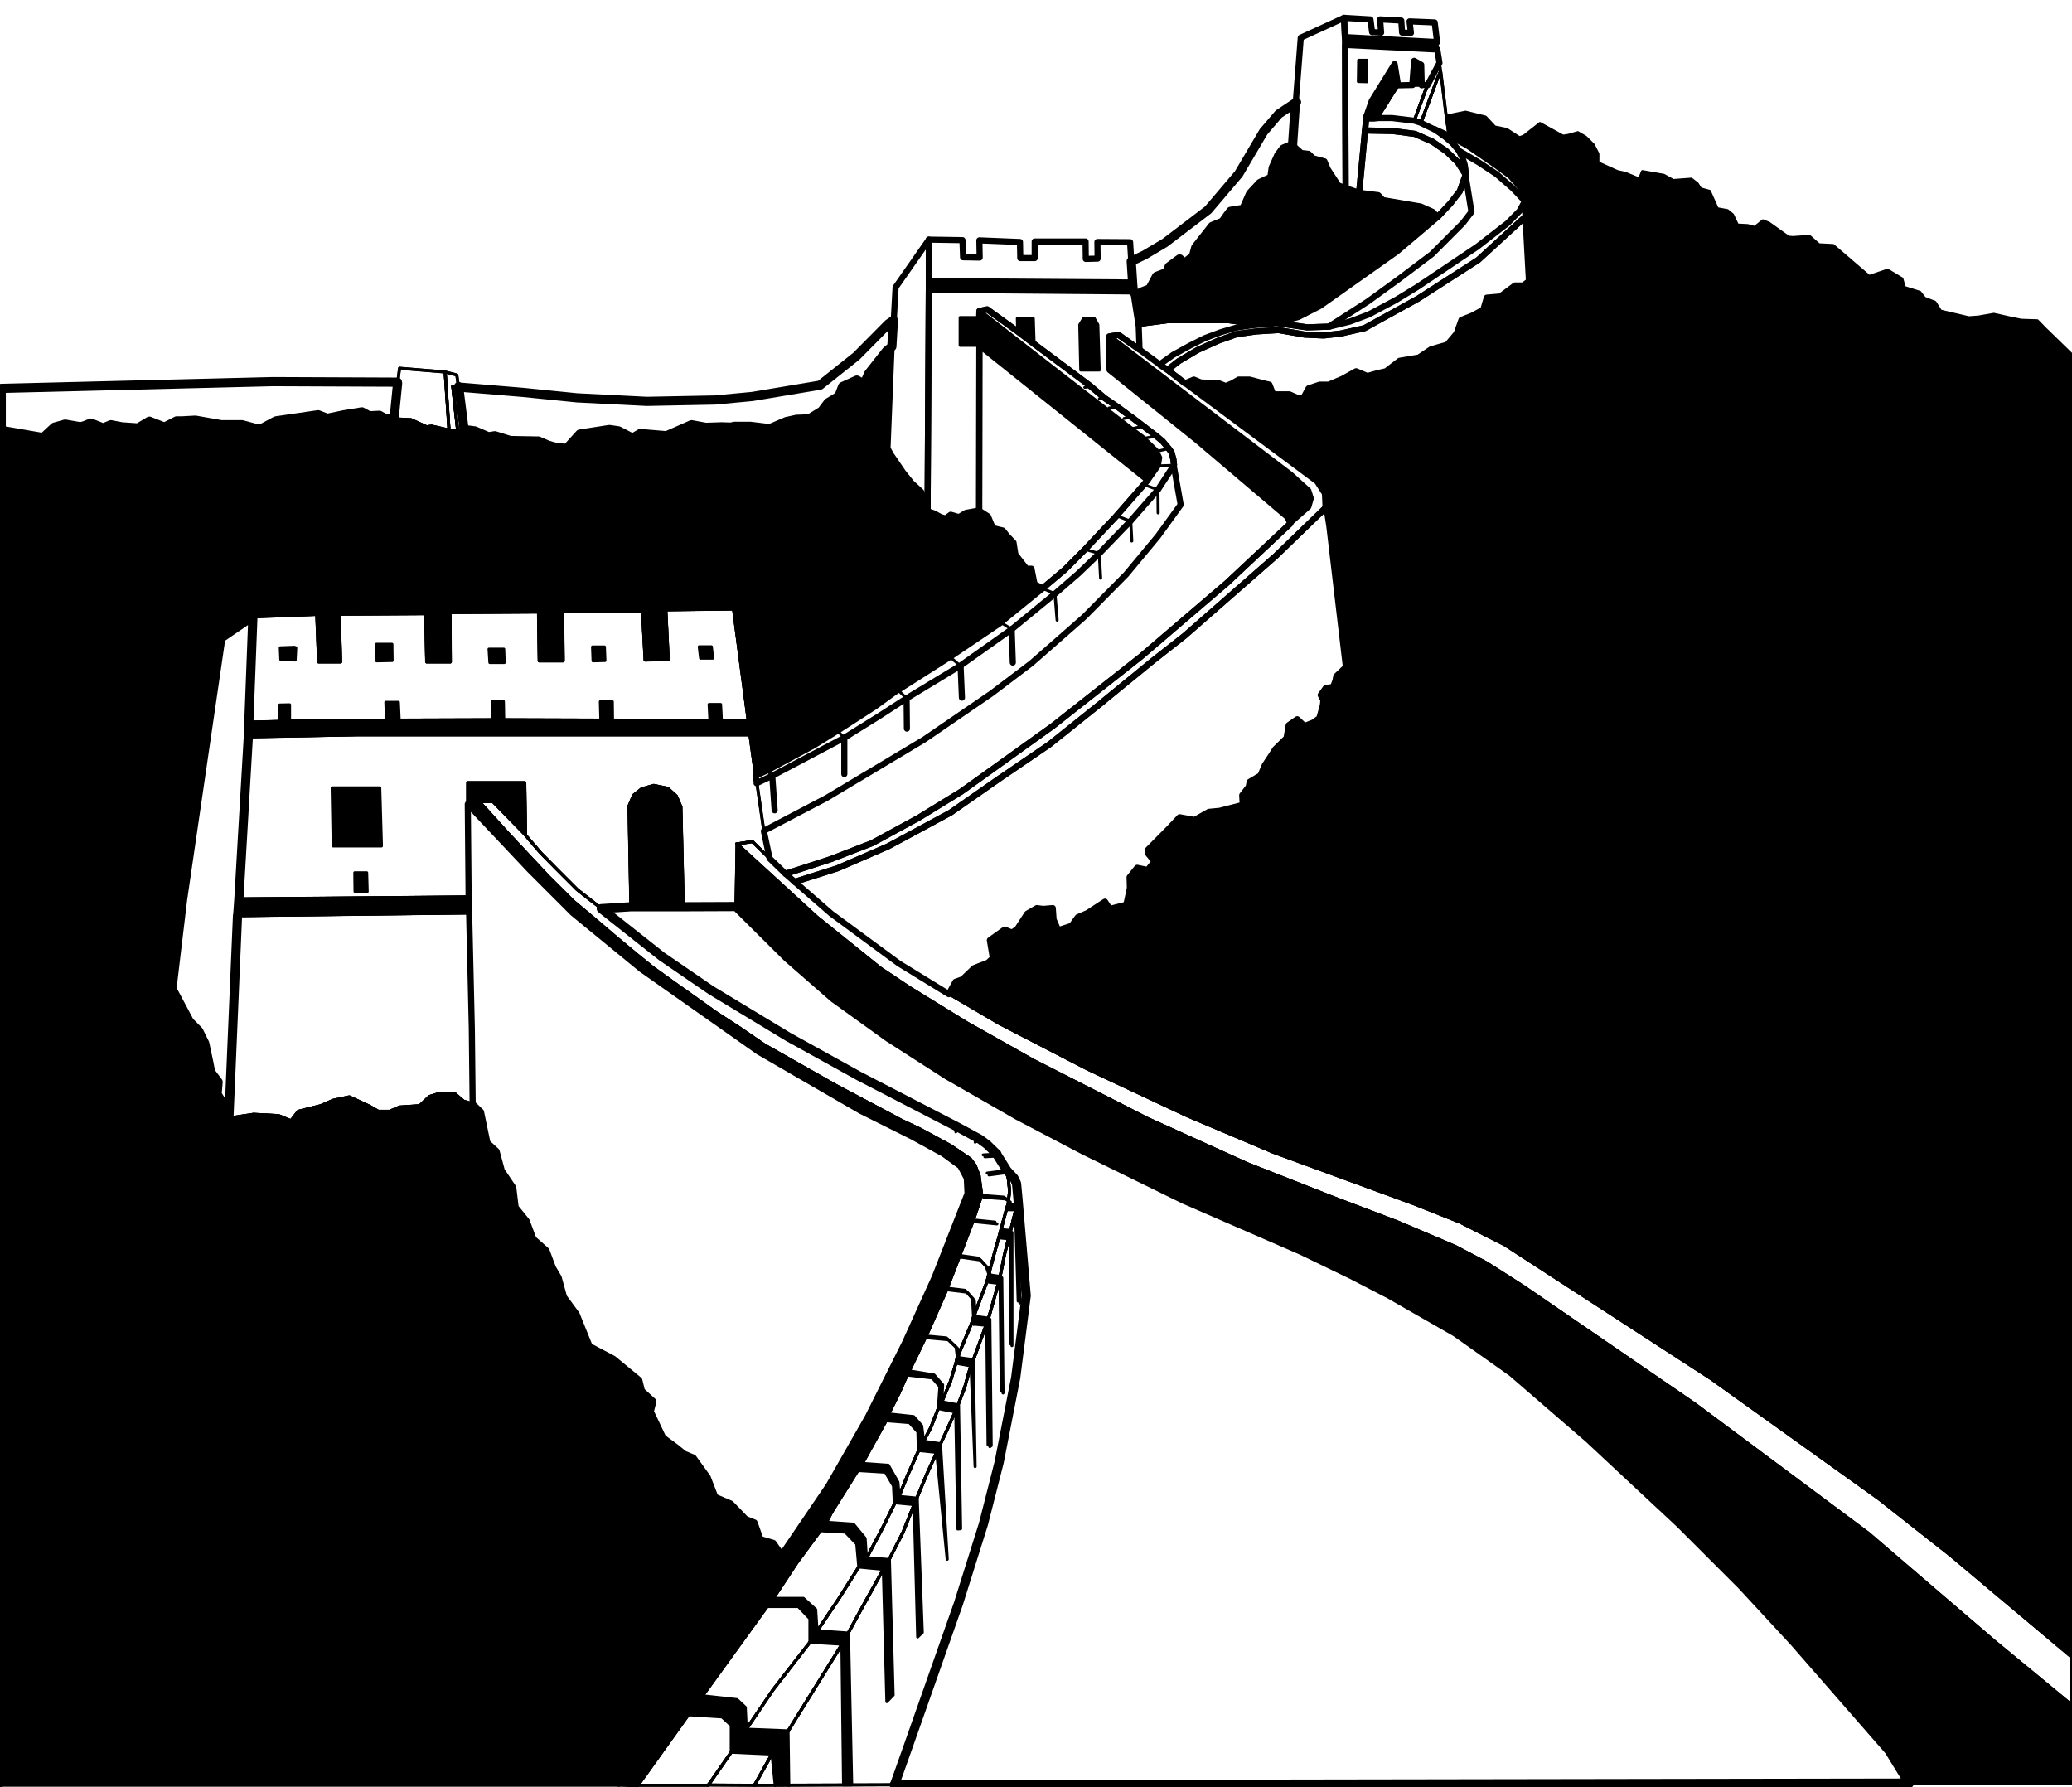 <?xml version="1.0"?>
<svg xmlns="http://www.w3.org/2000/svg" width="676.78" height="583.701" viewBox="0 0 676.78 583.701">
  <path fill-rule="evenodd" clip-rule="evenodd" d="M446.475 26.651v-6.984h-2.712l-.104 6.984 2.816.069z"/>
  <path fill="none" stroke="#000" stroke-width=".934" stroke-linecap="round" stroke-linejoin="round" d="M446.475 26.651v-6.984h-2.712l-.104 6.984 2.816.069v-.069"/>
  <path fill-rule="evenodd" clip-rule="evenodd" d="M359.059 120.883h-6.072l-.338-14.817 1.323-2.103h3.424l1.221 2.103.442 14.817z"/>
  <path fill="none" stroke="#000" stroke-width=".934" stroke-linecap="round" stroke-linejoin="round" d="M359.059 120.883h-6.072l-.338-14.817 1.323-2.103h3.424l1.221 2.103.442 14.817h0"/>
  <path fill="none" stroke="#000" stroke-linecap="round" stroke-linejoin="round" d="M129.802 124.817l-40.725-.171-88.67 2.206v13.698l13.698 2.374 3.696-3.425 3.493-.982 5.019.88 1.492-.441 1.864-.778 4.036 1.592 2.509-1.05 3.527.677 5.357.373 3.696-2.204 4.916 1.933 4.002-2.034h1.865l4.238-.237 8.477 1.492h6.782l5.799 1.559 5.255-2.814 13.768-2.002 2.983 1.155 5.527-1.155 5.799-.948 2.374 1.289 3.322-.17 2.103 1.152h2.713l1.153-11.597z"/>
  <path fill="none" stroke="#000" stroke-width="3" stroke-linecap="round" stroke-linejoin="round" d="M129.802 124.817l-40.725-.171-88.67 2.206v13.698l13.698 2.374 3.696-3.425 3.493-.982 5.019.88 1.492-.441 1.864-.778 4.036 1.592 2.509-1.05 3.527.677 5.357.373 3.696-2.204 4.916 1.933 4.002-2.034h1.865l4.238-.237 8.477 1.492h6.782l5.799 1.559 5.255-2.814 13.768-2.002 2.983 1.155 5.527-1.155 5.799-.948 2.374 1.289 3.322-.17 2.103 1.152h2.713l1.153-11.597-.068-.372"/>
  <path fill="none" stroke="#000" stroke-linecap="round" stroke-linejoin="round" d="M145.332 121.495l-14.818-1.222-.644 4.916h0l-1.153 11.597h-.069l5.562.271 5.154 2.34 1.594-.237 5.696 1.289v-.339h0l-1.254-18.615z"/>
  <path fill="none" stroke="#000" stroke-width=".934" stroke-linecap="round" stroke-linejoin="round" d="M145.332 121.495l-14.818-1.222-.644 4.916h0l-1.153 11.597h-.069l5.562.271 5.154 2.34 1.594-.237 5.696 1.289v-.339h0l-1.254-18.615h-.068"/>
  <path fill="none" stroke="#000" stroke-linecap="round" stroke-linejoin="round" d="M146.654 140.449l2.815.17v-.069l-1.594-14.41 1.865.271v-.17l-.542-3.764-3.798-.982z"/>
  <path fill="none" stroke="#000" stroke-width=".934" stroke-linecap="round" stroke-linejoin="round" d="M146.654 140.449l2.815.17v-.069l-1.594-14.41 1.865.271v-.17l-.542-3.764-3.798-.982 1.254 18.954"/>
  <path fill="none" stroke="#000" stroke-linecap="round" stroke-linejoin="round" d="M151.503 140.279l-2.034.34v-.069l-1.594-14.41 1.865.271.068-.17 1.763 13.869z"/>
  <path fill="none" stroke="#000" stroke-width=".934" stroke-linecap="round" stroke-linejoin="round" d="M151.503 140.279l-2.034.34v-.069l-1.594-14.41 1.865.271.068-.17 1.763 13.869-.068.169"/>
  <path fill="none" stroke="#000" stroke-linecap="round" stroke-linejoin="round" d="M149.74 126.411l21.227 1.762 17.462 1.764 22.821 1.153 22.278-.44 12.207-1.154 22.109-3.695 11.867-9.461 10.444-10.545 1.662-1.154-.509 8.546-1.763 1.492-5.799 7.358-1.492 3.423-2.373-1.32-4.646 2.101-1.22 3.154-3.527 2.136-2.034 2.713-4.103 2.542-4.205.17-3.255.713-5.459 2.338-6.41-.779h-5.051l-1.323.271-2.916-.102-5.188.171-4.646-.848-8.172 3.594-6.476-.543-1.933-.271-2.713 1.594-4.577-2.374-2.984-.441-9.63 1.492-4.239 4.679-3.424-.271-2.815-.814-3.052-1.322-9.223-.169-5.018-1.56-2.103.339-4.476-1.933-3.56-.441.068-.169-1.763-13.869z"/>
  <path fill="none" stroke="#000" stroke-width="3" stroke-linecap="round" stroke-linejoin="round" d="M149.74 126.411l21.227 1.762 17.462 1.764 22.821 1.153 22.278-.44 12.207-1.154 22.109-3.695 11.867-9.461 10.444-10.545 1.662-1.154-.509 8.546-1.763 1.492-5.799 7.358-1.492 3.423-2.373-1.32-4.646 2.101-1.22 3.154-3.527 2.136-2.034 2.713-4.103 2.542-4.205.17-3.255.713-5.459 2.338-6.41-.779h-5.051l-1.323.271-2.916-.102-5.188.171-4.646-.848-8.172 3.594-6.476-.543-1.933-.271-2.713 1.594-4.577-2.374-2.984-.441-9.63 1.492-4.239 4.679-3.424-.271-2.815-.814-3.052-1.322-9.223-.169-5.018-1.56-2.103.339-4.476-1.933-3.56-.441.068-.169-1.763-13.869-.068.17"/>
  <path fill="none" stroke="#000" stroke-linecap="round" stroke-linejoin="round" d="M423.483 33.365l-5.797 3.867-4.986 5.831-8.103 13.733-10.003 11.767-14.107 10.75-6.61 3.932-4.376 2.103v.067l.441 6.849v.103l.238 2.916-.07-.102 2.613 1.661v-1.39l2.916-1.153 2.136-4.035 3.323-1.255.78-1.899 3.425-2.543 1.491 1.561 2.986-2.374.779-2.883 5.458-6.95 3.425-1.392 1.22-1.762 1.322-1.764 4.274-.677 2.205-5.019 3.187-3.424 3.763-1.764.441-3.255 1.832-4.103 1.592-2.103 2.951-1.221-.068.34.95-13.87z"/>
  <path fill="none" stroke="#000" stroke-width="3" stroke-linecap="round" stroke-linejoin="round" d="M423.483 33.365l-5.797 3.867-4.986 5.831-8.103 13.733-10.003 11.767-14.107 10.75-6.61 3.932-4.376 2.103v.067l.441 6.849v.103l.238 2.916-.07-.102 2.613 1.661v-1.39l2.916-1.153 2.136-4.035 3.323-1.255.78-1.899 3.425-2.543 1.491 1.561 2.986-2.374.779-2.883 5.458-6.95 3.425-1.392 1.22-1.762 1.322-1.764 4.274-.677 2.205-5.019 3.187-3.424 3.763-1.764.441-3.255 1.832-4.103 1.592-2.103 2.951-1.221-.068.34.95-13.87.372-.542"/>
  <path fill="none" stroke="#000" stroke-linecap="round" stroke-linejoin="round" d="M439.284 12.139l-.269-6.308h0l-14.142 6.477-1.661 21.499-.101.1-.95 13.87.068-.34 2.815 2.544 2.374.271 1.49 1.457 3.697.984 1.051 2.543 3.426 5.29 2.439.949h0l-.167-46.69z"/>
  <path fill="none" stroke="#000" stroke-width="2" stroke-linecap="round" stroke-linejoin="round" d="M439.284 12.139l-.269-6.308h0l-14.142 6.477-1.661 21.499-.101.1-.95 13.87.068-.34 2.815 2.544 2.374.271 1.49 1.457 3.697.984 1.051 2.543 3.426 5.29 2.439.949h0l-.167-46.69-.07-2.646"/>
  <path fill="none" stroke="#000" stroke-linecap="round" stroke-linejoin="round" d="M439.795 12.139l29.5 1.594.101.068-.781-6.477-8.205-.339.44 3.765-2.881-.104-.272-3.932-6.918-.374.341 4.306-2.95-.168-.543-4.138-8.612-.509h0l.269 6.308z"/>
  <path fill="none" stroke="#000" stroke-width="2" stroke-linecap="round" stroke-linejoin="round" d="M439.795 12.139l29.5 1.594.101.068-.781-6.477-8.205-.339.44 3.765-2.881-.104-.272-3.932-6.918-.374.341 4.306-2.95-.168-.543-4.138-8.612-.509h0l.269 6.308h.511"/>
  <path fill-rule="evenodd" clip-rule="evenodd" d="M439.284 12.139l.07 2.646.1-.103 29.942 1.492.067-.069v-2.372h-.168l-29.5-1.594z"/>
  <path fill="none" stroke="#000" stroke-width=".934" stroke-linecap="round" stroke-linejoin="round" d="M439.284 12.139l.07 2.646.1-.103 29.942 1.492.067-.069v-2.372h-.168l-29.5-1.594h-.511"/>
  <path fill="none" stroke="#000" stroke-linecap="round" stroke-linejoin="round" d="M464.479 27.771h1.764v.102l3.933-7.325h0l-.713-4.443-.067.069-29.942-1.492-.1.103.167 46.69h0l4.477 1.493h-.067l1.932-20.345h0l.442-4.611h0l1.762-5.053 7.46-12.038 1.119 6.952h-.067l4.814-.102h-.102l.612-7.902 2.305 1.289.17 6.715z"/>
  <path fill="none" stroke="#000" stroke-width="2" stroke-linecap="round" stroke-linejoin="round" d="M464.479 27.771h1.764v.102l3.933-7.325h0l-.713-4.443-.067.069-29.942-1.492-.1.103.167 46.69h0l4.477 1.493h-.067l1.932-20.345h0l.442-4.611h0l1.762-5.053 7.46-12.038 1.119 6.952h-.067l4.814-.102h-.102l.612-7.902 2.305 1.289.17 6.715.101-.102"/>
  <path fill-rule="evenodd" clip-rule="evenodd" d="M464.378 27.873l-.17-6.715-2.305-1.289-.612 7.902H464.479z"/>
  <path fill="none" stroke="#000" stroke-width=".934" stroke-linecap="round" stroke-linejoin="round" d="M464.378 27.873l-.17-6.715-2.305-1.289-.612 7.902H464.479l-.101.102"/>
  <path fill-rule="evenodd" clip-rule="evenodd" d="M447.287 38.723h1.493l1.56-.169-.34-.102 6.646-10.579-1.119-6.952-7.46 12.038-1.762 5.053z"/>
  <path fill="none" stroke="#000" stroke-width=".934" stroke-linecap="round" stroke-linejoin="round" d="M447.287 38.723h1.493l1.56-.169-.34-.102 6.646-10.579h0l-1.119-6.952-7.46 12.038-1.762 5.053.982.711"/>
  <path fill="none" stroke="#000" stroke-linecap="round" stroke-linejoin="round" d="M450 38.452l6.646-10.579h-.067l4.814-.102h4.85l-4.34 11.732.101-.067-3.087-.374-4.272-.508h-4.305z"/>
  <path fill="none" stroke="#000" stroke-width=".934" stroke-linecap="round" stroke-linejoin="round" d="M450 38.452l6.646-10.579h-.067l4.814-.102h4.85l-4.34 11.732.101-.067-3.087-.374-4.272-.508h-4.305l-.34-.102"/>
  <path fill="none" stroke="#000" stroke-linecap="round" stroke-linejoin="round" d="M461.903 39.503l4.34-11.732v.102l3.933-7.325h0l.341 2.814h0l-.952 2.137-1.831 4.916-3.629 9.731h.103l-2.204-.71z"/>
  <path fill="none" stroke="#000" stroke-width=".934" stroke-linecap="round" stroke-linejoin="round" d="M461.903 39.503l4.34-11.732v.102l3.933-7.325h0l.341 2.814h0l-.952 2.137-1.831 4.916-3.629 9.731h.103l-2.204-.71-.101.067"/>
  <path fill="none" stroke="#000" stroke-linecap="round" stroke-linejoin="round" d="M470.517 23.362l-.952 2.137-1.831 4.916-3.629 9.731h0l4.578 2.206h0l4.748 2.101-.101-.101-.949-6.409v.069l-1.764-14.446z"/>
  <path fill="none" stroke="#000" stroke-width=".934" stroke-linecap="round" stroke-linejoin="round" d="M470.517 23.362l-.952 2.137-1.831 4.916-3.629 9.731h0l4.578 2.206h0l4.748 2.101-.101-.101-.949-6.409v.069l-1.764-14.446-.1-.204"/>
  <path fill="none" stroke="#000" stroke-linecap="round" stroke-linejoin="round" d="M447.287 38.723h1.493l1.56-.169h4.305l4.272.508 3.087.374h0l2.204.71h-.103l4.578 2.206v-.103l3.324 2.374 2.475 2.103 2.103 2.542v.103l1.222 2.442.609 1.932.27 1.762.069 2.002.101-.271-2.712-4.273-3.763-3.594-4.479-3.087-5.729-2.542-7.291-.95-8.85-.169h-.169l.442-4.611z"/>
  <path fill="none" stroke="#000" stroke-width="2" stroke-linecap="round" stroke-linejoin="round" d="M447.287 38.723h1.493l1.56-.169h4.305l4.272.508 3.087.374h0l2.204.71h-.103l4.578 2.206v-.103l3.324 2.374 2.475 2.103 2.103 2.542v.103l1.222 2.442.609 1.932.27 1.762.069 2.002.101-.271-2.712-4.273-3.763-3.594-4.479-3.087-5.729-2.542-7.291-.95-8.85-.169h-.169l.442-4.611.982.711"/>
  <path fill="none" stroke="#000" stroke-linecap="round" stroke-linejoin="round" d="M478.755 57l-1.935 5.459-3.049 3.934-4.206 4.475-.102-.101-1.491-1.56-3.934-1.763-12.375-2.102-1.493-1.594-6.172-.78h-.067l1.932-20.345h.169l8.85.169 7.291.95 5.729 2.542 4.479 3.087 3.763 3.594 2.712 4.273z"/>
  <path fill="none" stroke="#000" stroke-width="2" stroke-linecap="round" stroke-linejoin="round" d="M478.755 57l-1.935 5.459-3.049 3.934-4.206 4.475-.102-.101-1.491-1.56-3.934-1.763-12.375-2.102-1.493-1.594-6.172-.78h-.067l1.932-20.345h.169l8.85.169 7.291.95 5.729 2.542 4.479 3.087 3.763 3.594 2.712 4.273-.101-.238"/>
  <path fill="none" stroke="#000" stroke-linecap="round" stroke-linejoin="round" d="M468.683 42.249l3.324 2.374 2.475 2.103 2.103 2.542h0l6.409 3.764 5.865 3.867 5.358 4.679 3.865 4.103h0l-1.424-4.477-3.322-3.763-4.648-3.425-9.29-6.409-6.068-3.255z"/>
  <path fill="none" stroke="#000" stroke-width="2" stroke-linecap="round" stroke-linejoin="round" d="M468.683 42.249l3.324 2.374 2.475 2.103 2.103 2.542h0l6.409 3.764 5.865 3.867 5.358 4.679 3.865 4.103h0l-1.424-4.477-3.322-3.763-4.648-3.425-9.29-6.409-6.068-3.255-4.647-2.103"/>
  <path fill="none" stroke="#000" stroke-linecap="round" stroke-linejoin="round" d="M434.199 106.573l12.545-8.068 9.835-7.122 11.155-8.409 10.073-10.104 2.813-3.663-1.493-9.324-.372-2.442v.068l-.069-2.002-.27-1.762-.609-1.932-1.222-2.442v-.103l6.409 3.764 5.865 3.867 5.358 4.679 3.865 4.103h0l-1.763 3.255-3.865 3.934-9.971 7.73-19.597 13.157-6.95 4.239-8.851 4.712-6.138 2.307-6.68 1.661z"/>
  <path fill="none" stroke="#000" stroke-width=".934" stroke-linecap="round" stroke-linejoin="round" d="M434.199 106.573l12.545-8.068 9.835-7.122 11.155-8.409 10.073-10.104 2.813-3.663-1.493-9.324-.372-2.442v.068l-.069-2.002-.27-1.762-.609-1.932-1.222-2.442v-.103l6.409 3.764 5.865 3.867 5.358 4.679 3.865 4.103h0l-1.763 3.255-3.865 3.934-9.971 7.73-19.597 13.157-6.95 4.239-8.851 4.712-6.138 2.307-6.68 1.661-.068-.103"/>
  <path fill="none" stroke="#000" stroke-linecap="round" stroke-linejoin="round" d="M478.755 57.441l.372 2.442 1.493 9.324-2.813 3.663-10.073 10.104-11.155 8.409-9.835 7.122-12.545 8.068.068.103-7.358.238-9.665-1.39.272-.17 6.578-1.832 7.02-3.594 25.091-17.735 13.36-11.325h0l4.206-4.475 3.049-3.934L478.755 57z"/>
  <path fill="none" stroke="#000" stroke-width="2" stroke-linecap="round" stroke-linejoin="round" d="M478.755 57.441l.372 2.442 1.493 9.324-2.813 3.663-10.073 10.104-11.155 8.409-9.835 7.122-12.545 8.068.068.103-7.358.238-9.665-1.39.272-.17 6.578-1.832 7.02-3.594 25.091-17.735 13.36-11.325h0l4.206-4.475 3.049-3.934L478.755 57v.441"/>
  <path fill="none" stroke="#000" stroke-linecap="round" stroke-linejoin="round" d="M381.369 120.815l3.56-2.813 6.241-3.697 6.779-3.051 6.037-2.136 6.41-.882 7.222-.441 8.578 1.493 6.172.271 5.494-.612 7.833-1.762 17.461-9.631 19.668-12.648 15.428-14.139v.101l-.17-5.187h0l-1.763 3.255-3.865 3.934-9.971 7.73-19.597 13.157-6.95 4.239-8.851 4.712-6.138 2.307-6.68 1.661h0l-7.358.238-9.665-1.39h0l-8.171.711h0l-5.255.78-5.089 1.493-5.187 1.932-4.748 2.374-5.594 3.085-4.306 3.051v.204z"/>
  <path fill="none" stroke="#000" stroke-width="2" stroke-linecap="round" stroke-linejoin="round" d="M381.369 120.815l3.56-2.813 6.241-3.697 6.779-3.051 6.037-2.136 6.41-.882 7.222-.441 8.578 1.493 6.172.271 5.494-.612 7.833-1.762 17.461-9.631 19.668-12.648 15.428-14.139v.101l-.17-5.187h0l-1.763 3.255-3.865 3.934-9.971 7.73-19.597 13.157-6.95 4.239-8.851 4.712-6.138 2.307-6.68 1.661h0l-7.358.238-9.665-1.39h0l-8.171.711h0l-5.255.78-5.089 1.493-5.187 1.932-4.748 2.374-5.594 3.085-4.306 3.051v.204l2.475 1.661"/>
  <path fill="none" stroke="#000" stroke-linecap="round" stroke-linejoin="round" d="M381.369 120.815l3.56-2.813 6.241-3.697 6.779-3.051 6.037-2.136 6.41-.882 7.222-.441 8.578 1.493 6.172.271 5.494-.612 7.833-1.762 17.461-9.631 19.668-12.648 15.428-14.139h0l1.152 21.057-1.865 1.424h-2.712l-4.815 3.594-4.372.374-1.155 3.932-3.593 1.935-3.527 1.39-1.594 4.474-3.053 3.63-5.255 1.49-4.035 2.713-6.24 1.052-4.476 3.425-2.712.61-3.356.95-3.697-1.56-4.374 2.441-4.544 1.933h-2.984l-3.627 1.221-1.832 3.356-1.594-.17-2.881-1.253h-5.257l-1.221-3.154-1.661-.373-4.849-1.288h-3.526l-2.102 1.219-2.102.883-2.273-.883-5.9-.271-2.272-.948-2.916 1.219z"/>
  <path fill="none" stroke="#000" stroke-width="2" stroke-linecap="round" stroke-linejoin="round" d="M381.369 120.815l3.56-2.813 6.241-3.697 6.779-3.051 6.037-2.136 6.41-.882 7.222-.441 8.578 1.493 6.172.271 5.494-.612 7.833-1.762 17.461-9.631 19.668-12.648 15.428-14.139h0l1.152 21.057-1.865 1.424h-2.712l-4.815 3.594-4.372.374-1.155 3.932-3.593 1.935-3.527 1.39-1.594 4.474-3.053 3.63-5.255 1.49-4.035 2.713-6.24 1.052-4.476 3.425-2.712.61-3.356.95-3.697-1.56-4.374 2.441-4.544 1.933h-2.984l-3.627 1.221-1.832 3.356-1.594-.17-2.881-1.253h-5.257l-1.221-3.154-1.661-.373-4.849-1.288h-3.526l-2.102 1.219-2.102.883-2.273-.883-5.9-.271-2.272-.948-2.916 1.219-5.663-4.374"/>
  <path fill="none" stroke="#000" stroke-linecap="round" stroke-linejoin="round" d="M371.944 106.573l.27 7.562v.103l6.68 4.815v-.103l4.306-3.051 5.594-3.085 4.748-2.374 5.187-1.932 5.089-1.493 5.255-.78-.067-.101-7.733-1.052h-19.836l-9.493 1.22z"/>
  <path fill="none" stroke="#000" stroke-width=".934" stroke-linecap="round" stroke-linejoin="round" d="M371.944 106.573l.27 7.562v.103l6.68 4.815v-.103l4.306-3.051 5.594-3.085 4.748-2.374 5.187-1.932 5.089-1.493 5.255-.78-.067-.101-7.733-1.052h-19.836l-9.493 1.22v.271"/>
  <path fill="none" stroke="#000" stroke-linecap="round" stroke-linejoin="round" d="M303.38 78.261l10.986.169.204 5.595 5.425.101-.102-5.629 13.258.543.102 5.256h4.713v-5.425h16.616l.067 5.696 3.867-.101-.068-5.426 10.681.068.372 6.307.441 6.849-66.46-.44z"/>
  <path fill="none" stroke="#000" stroke-width="2" stroke-linecap="round" stroke-linejoin="round" d="M303.38 78.261l10.986.169.204 5.595 5.425.101-.102-5.629 13.258.543.102 5.256h4.713v-5.425h16.616l.067 5.696 3.867-.101-.068-5.426 10.681.068.372 6.307.441 6.849-66.46-.44-.102-13.563"/>
  <path fill-rule="evenodd" clip-rule="evenodd" d="M303.753 94.638l66.357.543.07.102-.238-2.916-66.46-.543-.102-.17v2.984z"/>
  <path fill="none" stroke="#000" stroke-width=".934" stroke-linecap="round" stroke-linejoin="round" d="M303.753 94.638l66.357.543.07.102-.238-2.916h0l-66.46-.543-.102-.17v2.984h.373"/>
  <path fill="none" stroke="#000" stroke-linecap="round" stroke-linejoin="round" d="M256.552 285.375l14.75-4.748 13.564-5.255 15.191-8.275 13.97-8.579 29.84-21.396 28.788-22.684 28.11-24.042L421.448 171l-.88-2.103-29.672-25.193-28.482-22.889-.101-10.918h0l3.051-.508 6.748 4.746h.102l-.27-7.562h0l-1.764-11.29-.07-.102-66.357-.543h-.373l-.407 72.428v-.101l2.102.713 2.204 1.219 1.594.442 1.662-1.221 2.712.779 2.272-1.389 4.307-.78v.069l.067-53.882h0l-.067-9.155.067-2.103v-.067l2.544-.543 9.833 7.12 5.527 4.206 18.446 13.767 4.681 3.967 4.272 2.915 4.475 3.324 3.865 2.882 4.239 3.254 2.001 1.664 1.933 2.304.949 1.323.61 2.271.204 1.831-.103.171v-.067l2.273 12.883-7.358 10.174-10.444 12.58-13.7 13.868-17.292 15.157-12.988 9.835-22.04 15.087-31.841 19.058-19.599 10.274-.881.543 1.864 8.917z"/>
  <path fill="none" stroke="#000" stroke-width="2" stroke-linecap="round" stroke-linejoin="round" d="M256.552 285.375l14.75-4.748 13.564-5.255 15.191-8.275 13.97-8.579 29.84-21.396 28.788-22.684 28.11-24.042L421.448 171l-.88-2.103-29.672-25.193-28.482-22.889-.101-10.918h0l3.051-.508 6.748 4.746h.102l-.27-7.562h0l-1.764-11.29-.07-.102-66.357-.543h-.373l-.407 72.428v-.101l2.102.713 2.204 1.219 1.594.442 1.662-1.221 2.712.779 2.272-1.389 4.307-.78v.069l.067-53.882h0l-.067-9.155.067-2.103v-.067l2.544-.543 9.833 7.12 5.527 4.206 18.446 13.767 4.681 3.967 4.272 2.915 4.475 3.324 3.865 2.882 4.239 3.254 2.001 1.664 1.933 2.304.949 1.323.61 2.271.204 1.831-.103.171v-.067l2.273 12.883-7.358 10.174-10.444 12.58-13.7 13.868-17.292 15.157-12.988 9.835-22.04 15.087-31.841 19.058-19.599 10.274-.881.543 1.864 8.917 5.189 5.02"/>
  <path fill="none" stroke="#000" stroke-linecap="round" stroke-linejoin="round" d="M303.38 78.261v13.393h0v2.984h0l-.407 72.428h0l-2.103-6.441-3.153-2.883-2.747-3.425-3.933-5.764-1.153-2.103 1.323-32.992h0l.711-8.546h0l.61-11.054 10.852-15.529z"/>
  <path fill="none" stroke="#000" stroke-width="2" stroke-linecap="round" stroke-linejoin="round" d="M303.38 78.261v13.393h0v2.984h0l-.407 72.428h0l-2.103-6.441-3.153-2.883-2.747-3.425-3.933-5.764-1.153-2.103 1.323-32.992h0l.711-8.546h0l.61-11.054 10.852-15.529v-.068"/>
  <path fill-rule="evenodd" clip-rule="evenodd" d="M319.893 112.814h-6.307v-9.122h6.24v.068l.067 9.155z"/>
  <path fill="none" stroke="#000" stroke-width=".934" stroke-linecap="round" stroke-linejoin="round" d="M319.893 112.814h-6.307v-9.122h6.24v.068l.067 9.155v-.101"/>
  <path fill-rule="evenodd" clip-rule="evenodd" d="M332.27 103.963l5.256.068.271 8.342-5.425-4.137z"/>
  <path fill="none" stroke="#000" stroke-width=".934" stroke-linecap="round" stroke-linejoin="round" d="M332.27 103.963l5.256.068.271 8.342-5.425-4.137-.102-4.273"/>
  <path fill-rule="evenodd" clip-rule="evenodd" d="M319.893 112.814l54.965 43.978 3.359-4.746.406-2.545-1.052-2.169.103.069-4.577-4.41.067.103-3.935-2.984h-.1l-24.992-19.396-24.244-18.853v-.204l-.067 2.103z"/>
  <path fill="none" stroke="#000" stroke-width=".934" stroke-linecap="round" stroke-linejoin="round" d="M319.893 112.814l54.965 43.978 3.359-4.746h0l.406-2.545-1.052-2.169.103.069-4.577-4.41.067.103-3.935-2.984h-.1l-24.992-19.396-24.244-18.853v-.204l-.067 2.103.067 9.054"/>
  <path fill="none" stroke="#000" stroke-linecap="round" stroke-linejoin="round" d="M373.604 158.285l-9.086 10.375.235-.202-10.273 10.884-.102.101-6.544 6.579-7.291 6.137h0l-2.645-1.39-.983-5.018h-1.661l-3.595-4.647-.61-3.865-2.102-2.203-1.39-1.765-3.256-.778-1.593-3.833-2.882-1.863h0l.067-53.882v-.101l54.965 43.978z"/>
  <path fill="none" stroke="#000" stroke-width="2" stroke-linecap="round" stroke-linejoin="round" d="M373.604 158.285l-9.086 10.375.235-.202-10.273 10.884-.102.101-6.544 6.579-7.291 6.137h0l-2.645-1.39-.983-5.018h-1.661l-3.595-4.647-.61-3.865-2.102-2.203-1.39-1.765-3.256-.778-1.593-3.833-2.882-1.863h0l.067-53.882v-.101l54.965 43.978-1.254 1.493"/>
  <path fill-rule="evenodd" clip-rule="evenodd" d="M421.448 171l-.88-2.103-29.672-25.193-28.482-22.889-.101-10.918.168.205 58.967 44.86 5.901 5.323.78 2.477-.78 2.712-5.798 5.085z"/>
  <path fill="none" stroke="#000" stroke-width=".934" stroke-linecap="round" stroke-linejoin="round" d="M421.448 171l-.88-2.103-29.672-25.193-28.482-22.889-.101-10.918.168.205 58.967 44.86 5.901 5.323.78 2.477-.78 2.712-5.798 5.085-.103.441"/>
  <path fill="none" stroke="#000" stroke-linecap="round" stroke-linejoin="round" d="M265.843 243.429l-15.191 8.173h0l-3.865 1.762h0l.44 2.341-.102.101 5.019-2.374h0l23.634-12.478 11.292-7.019 9.053-5.867 17.396-10.546 16.919-12.002 14.072-11.53 7.596-6.577 6.953-6.647 10.17-10.546 8.988-10.274 5.255-8.071-.204-1.831-.61-2.271-.949-1.323-1.933-2.304-2.001-1.664-4.239-3.254-3.865-2.984v.102l-4.475-3.324-4.272-2.915-4.681-3.866v-.101l-18.446-13.767-5.527-4.206-9.833-7.12-2.544.543v.271l24.244 18.853 25.092 19.396 3.868 2.881 4.474 4.341 1.052 2.169-.406 2.545-3.359 4.746-1.254 1.493-9.086 10.375-10.038 10.682-6.646 6.68-7.291 6.137h0l-13.597 11.054v.103l-16.785 11.325-16.92 10.783v-.103l-7.494 5.461-12.241 7.901z"/>
  <path fill="none" stroke="#000" stroke-width="2" stroke-linecap="round" stroke-linejoin="round" d="M265.843 243.429l-15.191 8.173h0l-3.865 1.762h0l.44 2.341-.102.101 5.019-2.374h0l23.634-12.478 11.292-7.019 9.053-5.867 17.396-10.546 16.919-12.002 14.072-11.53 7.596-6.577 6.953-6.647 10.17-10.546 8.988-10.274 5.255-8.071-.204-1.831-.61-2.271-.949-1.323-1.933-2.304-2.001-1.664-4.239-3.254-3.865-2.984v.102l-4.475-3.324-4.272-2.915-4.681-3.866v-.101l-18.446-13.767-5.527-4.206-9.833-7.12-2.544.543v.271l24.244 18.853 25.092 19.396 3.868 2.881 4.474 4.341 1.052 2.169-.406 2.545-3.359 4.746-1.254 1.493-9.086 10.375-10.038 10.682-6.646 6.68-7.291 6.137h0l-13.597 11.054v.103l-16.785 11.325-16.92 10.783v-.103l-7.494 5.461-12.241 7.901-7.663 4.746"/>
  <path fill="none" stroke="#000" stroke-linecap="round" stroke-linejoin="round" d="M421.448 171l-20.683 19.396-28.11 24.042-28.788 22.684-29.84 21.396-13.97 8.579-15.191 8.275-13.564 5.255-14.581 4.748h-.169l3.153 2.745-.102-.103 13.903-4.407 16.581-7.187 20.346-10.987 15.801-11.02 16.513-11.259 17.802-14.24-.168.101 15.971-13.054 10.612-8.342 29.671-25.975 16.344-15.801h0l-.206-4.679-2.542-3.934-42.827-31.874-.372-.17-5.663-4.374-2.475-1.661-.068-.101-6.714-4.918-6.748-4.746-3.051.508.168.205 58.967 44.86 5.901 5.323.78 2.477-.78 2.712-5.798 5.085z"/>
  <path fill="none" stroke="#000" stroke-width="2" stroke-linecap="round" stroke-linejoin="round" d="M421.448 171l-20.683 19.396-28.11 24.042-28.788 22.684-29.84 21.396-13.97 8.579-15.191 8.275-13.564 5.255-14.581 4.748h-.169l3.153 2.745-.102-.103 13.903-4.407 16.581-7.187 20.346-10.987 15.801-11.02 16.513-11.259 17.802-14.24-.168.101 15.971-13.054 10.612-8.342 29.671-25.975 16.344-15.801h0l-.206-4.679-2.542-3.934-42.827-31.874-.372-.17-5.663-4.374-2.475-1.661-.068-.101-6.714-4.918-6.748-4.746-3.051.508.168.205 58.967 44.86 5.901 5.323.78 2.477-.78 2.712-5.798 5.085-.103.441"/>
  <path fill="none" stroke="#000" stroke-linecap="round" stroke-linejoin="round" d="M432.979 165.846l-16.344 15.801-29.671 25.975-10.612 8.342-15.971 13.054.168-.101-17.802 14.24-16.513 11.259-15.801 11.02-20.346 10.987-16.581 7.187-13.903 4.407-.236-.166 12.173 10.577 22.04 16.242 16.344 10.036v-.101l2.17-3.934 2.272-.814 3.866-3.694 4.476-1.73 1.593-1.492-.984-5.867 4.85-3.459 2.374.985 1.729-1.153 3.255-5.019 3.153-1.831 2.035.271 3.154-.271.27 3.763 1.493 3.459 4.374-1.423 2.033-2.816 3.224-1.39 4.135-2.712 1.528-.984 1.557 2.374 5.428-1.39 1.153-5.459-.104-3.491 2.476-3.086 3.424.711 2.274-2.814-2.002-2.374-.272-1.322 7.02-7.086 3.425-3.63 4.883.883 4.678-2.645 3.527-.339 7.528-1.934-.169-3.152 2.104-2.713.336-1.661 3.528-2.103 1.424-3.358 2.271-3.424 1.152-1.831 3.664-3.593.712-4.206 2.78-1.933 2.374 2.204 2.917-1.152 1.932-1.426 1.153-4.203.17-1.594-.883-1.729 1.663-2.307 2.372-.338.78-2.002.273-1.491 3.152-2.984-5.425-46.082-.883-5.629z"/>
  <path fill="none" stroke="#000" stroke-width="2" stroke-linecap="round" stroke-linejoin="round" d="M432.979 165.846l-16.344 15.801-29.671 25.975-10.612 8.342-15.971 13.054.168-.101-17.802 14.24-16.513 11.259-15.801 11.02-20.346 10.987-16.581 7.187-13.903 4.407-.236-.166 12.173 10.577 22.04 16.242 16.344 10.036v-.101l2.17-3.934 2.272-.814 3.866-3.694 4.476-1.73 1.593-1.492-.984-5.867 4.85-3.459 2.374.985 1.729-1.153 3.255-5.019 3.153-1.831 2.035.271 3.154-.271.27 3.763 1.493 3.459 4.374-1.423 2.033-2.816 3.224-1.39 4.135-2.712 1.528-.984 1.557 2.374 5.428-1.39 1.153-5.459-.104-3.491 2.476-3.086 3.424.711 2.274-2.814-2.002-2.374-.272-1.322 7.02-7.086 3.425-3.63 4.883.883 4.678-2.645 3.527-.339 7.528-1.934-.169-3.152 2.104-2.713.336-1.661 3.528-2.103 1.424-3.358 2.271-3.424 1.152-1.831 3.664-3.593.712-4.206 2.78-1.933 2.374 2.204 2.917-1.152 1.932-1.426 1.153-4.203.17-1.594-.883-1.729 1.663-2.307 2.372-.338.78-2.002.273-1.491 3.152-2.984-5.425-46.082-.883-5.629-.337-.339"/>
  <path fill="none" stroke="#000" stroke-linecap="round" stroke-linejoin="round" d="M82.669 201.484l20.786-.814.609 15.53h7.19l-.441-15.597 28.211-.17.34 15.767h7.731l-.102-16.139 28.89-.17.238 15.97h7.833l-.17-16.242 26.076-.067.847 16.038 7.562-.169-.779-16.243 22.107-.272 4.816 36.622h-.069l-8.68-.101h0-3.628 0l-31.841-.237h0-3.864 0l-31.705-.103h0-3.595 0l-30.517.103h0-4.307 0l-31.603.338-3.255.101-10.07.238v.103l1.322-34.587z"/>
  <path fill="none" stroke="#000" stroke-width=".934" stroke-linecap="round" stroke-linejoin="round" d="M82.669 201.484l20.786-.814.609 15.53h7.19l-.441-15.597 28.211-.17.34 15.767h7.731l-.102-16.139 28.89-.17.238 15.97h7.833l-.17-16.242 26.076-.067.847 16.038 7.562-.169-.779-16.243 22.107-.272 4.816 36.622h-.069l-8.68-.101h0-3.628 0l-31.841-.237h0-3.864 0l-31.705-.103h0-3.595 0l-30.517.103h0-4.307 0l-31.603.338-3.255.101-10.07.238v.103l1.322-34.587.068.101"/>
  <path fill-rule="evenodd" clip-rule="evenodd" d="M116.374 240.005h128.648l-.609-4.477-8.749-.101h-3.628l-35.705-.237-31.705-.103h-3.595l-30.517.103h-4.307l-31.603.338-3.255.101-10.07.238-.171 4.849z"/>
  <path fill="none" stroke="#000" stroke-width=".934" stroke-linecap="round" stroke-linejoin="round" d="M116.374 240.005h128.648l-.609-4.477-8.749-.101h-3.628l-35.705-.237-31.705-.103h-3.595l-30.517.103h-4.307l-31.603.338-3.255.101-10.07.238-.171 4.849 35.266-.711"/>
  <path fill="none" stroke="#000" stroke-linecap="round" stroke-linejoin="round" d="M240.75 275.643l-.339 20.514.068-.069-17.293.069-.78-32.654-1.492-3.492-2.814-2.544-4.578-.949-3.934 1.119-2.645 2.103-1.492 3.526.611 32.891-9.562.61-3.934-3.051-4.035-3.154-6.612-6.613-5.256-5.322-4.984-5.799-.272-17.191h-18.615v6.984l.441 30.315-75.21.676 3.154-52.997 35.197-.61h128.581l1.832 13.359.44 2.341 2.272 15.733 1.864 8.917-5.628-5.492z"/>
  <path fill="none" stroke="#000" stroke-width=".934" stroke-linecap="round" stroke-linejoin="round" d="M240.75 275.643l-.339 20.514.068-.069-17.293.069-.78-32.654-1.492-3.492-2.814-2.544-4.578-.949-3.934 1.119-2.645 2.103-1.492 3.526.611 32.891-9.562.61-3.934-3.051-4.035-3.154-6.612-6.613-5.256-5.322-4.984-5.799-.272-17.191h-18.615v6.984l.441 30.315-75.21.676 3.154-52.997 35.197-.61h128.581l1.832 13.359.44 2.341 2.272 15.733 1.864 8.917-5.628-5.492-4.985.78"/>
  <path fill-rule="evenodd" clip-rule="evenodd" d="M153.063 298.19l-75.243.881-.17-.1.373-5.359.17-.067 75.04-.609z"/>
  <path fill="none" stroke="#000" stroke-width=".934" stroke-linecap="round" stroke-linejoin="round" d="M153.063 298.19l-75.243.881-.17-.1.373-5.359.17-.067 75.04-.609-.17 5.254"/>
  <path fill="none" stroke="#000" stroke-linecap="round" stroke-linejoin="round" d="M77.82 299.071l75.243-.881.17-.101.881 37.909.271 24.517h0l-2.984-.881-2.984-2.545h-4.849l-3.323 1.052-3.153 2.984-6.578.441-3.256 1.39h-3.695l-2.883-1.661-6.578-3.052-5.289 1.119-4.036 1.763-7.358 1.831-2.373 3.085-4.035-1.661-8.173-.44-8.07 1.22h0l2.814-66.189z"/>
  <path fill="none" stroke="#000" stroke-width=".934" stroke-linecap="round" stroke-linejoin="round" d="M77.82 299.071l75.243-.881.17-.101.881 37.909.271 24.517h0l-2.984-.881-2.984-2.545h-4.849l-3.323 1.052-3.153 2.984-6.578.441-3.256 1.39h-3.695l-2.883-1.661-6.578-3.052-5.289 1.119-4.036 1.763-7.358 1.831-2.373 3.085-4.035-1.661-8.173-.44-8.07 1.22h0l2.814-66.189.238.1"/>
  <path fill="none" stroke="#000" stroke-linecap="round" stroke-linejoin="round" d="M82.601 201.383l-1.322 34.587h0l-.171 4.746h0l-3.085 52.896h0l-.373 5.359h-.068l-2.814 66.189h0l-1.662-4.204-2.203-3.596.338-3.965-2.441-3.255-.61-3.155-1.322-6.205-2.001-4.069-2.984-2.983-5.731-10.784 3.493-29.228 12.479-85.314 10.273-7.019z"/>
  <path fill="none" stroke="#000" stroke-width="3" stroke-linecap="round" stroke-linejoin="round" d="M82.601 201.383l-1.322 34.587h0l-.171 4.746h0l-3.085 52.896h0l-.373 5.359h-.068l-2.814 66.189h0l-1.662-4.204-2.203-3.596.338-3.965-2.441-3.255-.61-3.155-1.322-6.205-2.001-4.069-2.984-2.983-5.731-10.784 3.493-29.228 12.479-85.314 10.273-7.019h.204"/>
  <path fill="none" stroke="#000" stroke-linecap="round" stroke-linejoin="round" d="M676.612 541.213l.101 16.073.067-.34-25.532-21.057-40.996-35.129-56.594-42.149-56.016-38.418-11.935-7.629-10.377-5.459-18.751-7.968-21.94-8.342-27.229-10.716-32.552-14.749-37.4-19.058-21.667-12.207-18.786-11.562-9.495-6.34-20.718-16.684-26.144-23.939.102.103 4.985-.78 5.628 5.492 5.189 5.02 3.255 2.813 11.733 10.24 22.04 16.242 16.344 10.036v-.101l16.479 9.665 28.858 14.919 32.416 15.191 28.177 11.935 45.709 16.752 15.257 6.07 14.581 7.357 67.514 43.812 54.66 39.129 23.431 18.447 39.606 33.264z"/>
  <path fill="none" stroke="#000" stroke-width=".934" stroke-linecap="round" stroke-linejoin="round" d="M676.612 541.213l.101 16.073.067-.34-25.532-21.057-40.996-35.129-56.594-42.149-56.016-38.418-11.935-7.629-10.377-5.459-18.751-7.968-21.94-8.342-27.229-10.716-32.552-14.749-37.4-19.058-21.667-12.207-18.786-11.562-9.495-6.34-20.718-16.684-26.144-23.939.102.103 4.985-.78 5.628 5.492 5.189 5.02 3.255 2.813 11.733 10.24 22.04 16.242 16.344 10.036v-.101l16.479 9.665 28.858 14.919 32.416 15.191 28.177 11.935 45.709 16.752 15.257 6.07 14.581 7.357 67.514 43.812 54.66 39.129 23.431 18.447 39.606 33.264v.067"/>
  <path fill-rule="evenodd" clip-rule="evenodd" d="M676.78 556.946l-25.532-21.057-40.996-35.129-56.594-42.149-56.016-38.418-11.935-7.629-10.377-5.459-18.751-7.968-21.94-8.342-27.229-10.716-32.552-14.749-37.4-19.058-21.667-12.207-18.786-11.562-9.495-6.34-20.718-16.684-26.144-23.939.102.103-.339 20.514.068-.069 16.785 16.683 15.09 13.157 17.903 12.885 19.294 12.376 22.821 13.089 21.768 11.427 32.721 16.04 38.353 16.682 16.343 7.902 12.377 6.407 21.599 12.377 18.345 12.987 25.093 21.669 29.839 27.838 20.209 20.21 17.022 18.412L617 571.697l6.611 10.783-.271.068 53.373-.169v-25.093z"/>
  <path fill="none" stroke="#000" stroke-width=".934" stroke-linecap="round" stroke-linejoin="round" d="M676.78 556.946l-25.532-21.057-40.996-35.129-56.594-42.149-56.016-38.418-11.935-7.629-10.377-5.459-18.751-7.968-21.94-8.342-27.229-10.716-32.552-14.749-37.4-19.058-21.667-12.207-18.786-11.562-9.495-6.34-20.718-16.684-26.144-23.939.102.103-.339 20.514.068-.069 16.785 16.683 15.09 13.157 17.903 12.885 19.294 12.376 22.821 13.089 21.768 11.427 32.721 16.04 38.353 16.682 16.343 7.902 12.377 6.407 21.599 12.377 18.345 12.987 25.093 21.669 29.839 27.838 20.209 20.21 17.022 18.412L617 571.697l6.611 10.783-.271.068 53.373-.169v-25.093l.067-.34"/>
  <path fill="none" stroke="#000" stroke-linecap="round" stroke-linejoin="round" d="M325.624 376.927l-3.187-3.087-2.374-1.762h0l-6.918-3.765h0l-32.552-16.853-23.16-12.816-25.227-15.26-16.039-10.986-19.769-15.631h.102l9.562-.61h17.124l17.293-.069h0l16.785 16.683 15.09 13.157 17.903 12.885 19.294 12.376 22.821 13.089 21.768 11.427 32.721 16.04 38.353 16.682 16.343 7.902 12.377 6.407 21.599 12.377 18.345 12.987 25.093 21.669 29.839 27.838 20.209 20.21 17.022 18.412L617 571.697l6.611 10.783-.339-.101-331.184.543h.102l4.645-13.09 16.243-46.149 8.138-25.907 5.12-20.107 5.425-27.737 3.425-26.754-2.713-31.942h0l-.441-4.68-.813-1.729-2.34-2.543-3.357-5.357z"/>
  <path fill="none" stroke="#000" stroke-width="3" stroke-linecap="round" stroke-linejoin="round" d="M325.624 376.927l-3.187-3.087-2.374-1.762h0l-6.918-3.765h0l-32.552-16.853-23.16-12.816-25.227-15.26-16.039-10.986-19.769-15.631h.102l9.562-.61h17.124l17.293-.069h0l16.785 16.683 15.09 13.157 17.903 12.885 19.294 12.376 22.821 13.089 21.768 11.427 32.721 16.04 38.353 16.682 16.343 7.902 12.377 6.407 21.599 12.377 18.345 12.987 25.093 21.669 29.839 27.838 20.209 20.21 17.022 18.412L617 571.697l6.611 10.783-.339-.101-331.184.543h.102l4.645-13.09 16.243-46.149 8.138-25.907 5.12-20.107 5.425-27.737 3.425-26.754-2.713-31.942h0l-.441-4.68-.813-1.729-2.34-2.543-3.357-5.357h.102"/>
  <path fill="none" stroke="#000" stroke-linecap="round" stroke-linejoin="round" d="M238.919 571.935l13.564-20.006 12.038-15.532 2.441-3.763 6.951-10.375 6.511-10.342 2.61-2.984 5.29-10.003 4.035-8.173 1.323-2.204 2.781-6.747 3.526-7.901 1.729-3.256 2.306-4.373 2.373-6.071 1.323-2.542 2.713-6.476 1.831-6.071h0l.372-1.661.069-.101 4.747-11.393.611-2.035 4.305-11.326h0l.611-2.374-.102.103 2.034-7.461 1.323-4.645.78-2.645 1.695-6.578.611-1.933.44-4.137-.373-3.594-.508-3.052-3.357-5.357-3.085-3.087-2.374-1.762-6.918-3.765-32.552-16.853-23.16-12.816-25.227-15.26-16.039-10.986-19.769-15.631h.102l-3.934-3.051-4.035-3.154-6.612-6.613-5.256-5.322-4.984-5.799v-.068l-10.715-10.987-4.409.069h0l9.665 10.647 12.884 13.766 8.002 7.968 4.748 3.967 9.291 7.901 7.392 6.138 4.646 3.763 6.849 4.917 7.461 5.29 6.374 4.544 7.833 5.087 7.968 5.459 23.194 13.155 21.498 11.428 6.239 2.95 9.936 5.392 6.374 4.307 1.594 2.1 1.323 3.493.847 6.24h0l-2.713 8.07h0l-4.441 11.597h0l-4.138 10.681.102-.067-6.883 15.596-.069.104-5.526 11.426-.61 1.119-2.646 5.968-3.424 6.85h0l-1.052 2.374.171-.069-7.732 13.937-1.492 2.305-8.578 13.666-1.663 3.255-2.034 2.813-7.731 10.512-7.63 11.597-2.034 2.645-21.058 29.128h.171l-4.883 6.307h0l-16.514 23.092-.271-.17h23.329l7.493-10.783z"/>
  <path fill="none" stroke="#000" stroke-width=".934" stroke-linecap="round" stroke-linejoin="round" d="M238.919 571.935l13.564-20.006 12.038-15.532 2.441-3.763 6.951-10.375 6.511-10.342 2.61-2.984 5.29-10.003 4.035-8.173 1.323-2.204 2.781-6.747 3.526-7.901 1.729-3.256 2.306-4.373 2.373-6.071 1.323-2.542 2.713-6.476 1.831-6.071h0l.372-1.661.069-.101 4.747-11.393.611-2.035 4.305-11.326h0l.611-2.374-.102.103 2.034-7.461 1.323-4.645.78-2.645 1.695-6.578.611-1.933.44-4.137-.373-3.594-.508-3.052-3.357-5.357-3.085-3.087-2.374-1.762-6.918-3.765-32.552-16.853-23.16-12.816-25.227-15.26-16.039-10.986-19.769-15.631h.102l-3.934-3.051-4.035-3.154-6.612-6.613-5.256-5.322-4.984-5.799v-.068l-10.715-10.987-4.409.069h0l9.665 10.647 12.884 13.766 8.002 7.968 4.748 3.967 9.291 7.901 7.392 6.138 4.646 3.763 6.849 4.917 7.461 5.29 6.374 4.544 7.833 5.087 7.968 5.459 23.194 13.155 21.498 11.428 6.239 2.95 9.936 5.392 6.374 4.307 1.594 2.1 1.323 3.493.847 6.24h0l-2.713 8.07h0l-4.441 11.597h0l-4.138 10.681.102-.067-6.883 15.596-.069.104-5.526 11.426-.61 1.119-2.646 5.968-3.424 6.85h0l-1.052 2.374.171-.069-7.732 13.937-1.492 2.305-8.578 13.666-1.663 3.255-2.034 2.813-7.731 10.512-7.63 11.597-2.034 2.645-21.058 29.128h.171l-4.883 6.307h0l-16.514 23.092-.271-.17h23.329l7.493-10.783.102-.372"/>
  <path fill="none" stroke="#000" stroke-linecap="round" stroke-linejoin="round" d="M156.488 262.724l9.901 10.984 10.003 10.785 10.546 10.612 8.172 6.679 11.326 9.664 10.952 8.409 31.602 21.804 19.396 11.292 23.804 12.919 13.496 6.646 4.238 2.306 4.273 2.814 2.712 2.272 2.815 4.036.102.168-1.323-3.493-1.594-2.1-6.374-4.307-9.936-5.392-6.239-2.95-21.498-11.428-23.194-13.155-7.968-5.459-7.833-5.087-6.374-4.544-7.461-5.29-6.849-4.917-4.646-3.763-7.392-6.138-9.291-7.901-4.748-3.967-8.002-7.968-12.884-13.766-9.665-10.647z"/>
  <path fill="none" stroke="#000" stroke-width=".934" stroke-linecap="round" stroke-linejoin="round" d="M156.488 262.724l9.901 10.984 10.003 10.785 10.546 10.612 8.172 6.679 11.326 9.664 10.952 8.409 31.602 21.804 19.396 11.292 23.804 12.919 13.496 6.646 4.238 2.306 4.273 2.814 2.712 2.272 2.815 4.036.102.168-1.323-3.493-1.594-2.1-6.374-4.307-9.936-5.392-6.239-2.95-21.498-11.428-23.194-13.155-7.968-5.459-7.833-5.087-6.374-4.544-7.461-5.29-6.849-4.917-4.646-3.763-7.392-6.138-9.291-7.901-4.748-3.967-8.002-7.968-12.884-13.766-9.665-10.647-.067.882"/>
  <path fill-rule="evenodd" clip-rule="evenodd" d="M201.959 583.09l19.227-26.074 22.718-31.163 11.494-18.074h-.067l15.327-22.549 12.817-22.447 12.139-24.245 9.732-21.498 10.681-27.229-.236-4.984-2.103-3.968-5.629-4.102-9.935-5.459-17.022-8.512-33.332-19.294-38.284-26.957-22.38-18.345-14.037-14.037-20.108-21.328-.169-.204h3.594l.102.103 9.901 10.984 10.003 10.785 10.546 10.612 8.172 6.679 11.326 9.664 10.952 8.409 31.602 21.804 19.396 11.292 23.804 12.919 13.496 6.646 4.238 2.306 4.273 2.814 2.712 2.272 2.815 4.036.949 6.408-2.713 8.07-4.441 11.597-4.036 10.614-6.952 15.7-5.526 11.426-.61 1.119-2.646 5.968-3.424 6.85-.881 2.305-7.732 13.937-1.492 2.305-8.578 13.666-1.663 3.255-2.034 2.813-7.731 10.512-7.63 11.597.102-.067-2.136 2.612v.1l-21.058 29.128h.171l-4.883 6.307-16.514 23.092z"/>
  <path fill="none" stroke="#000" stroke-width=".934" stroke-linecap="round" stroke-linejoin="round" d="M201.959 583.09l19.227-26.074 22.718-31.163 11.494-18.074h-.067l15.327-22.549 12.817-22.447 12.139-24.245 9.732-21.498 10.681-27.229-.236-4.984-2.103-3.968-5.629-4.102-9.935-5.459-17.022-8.512-33.332-19.294-38.284-26.957-22.38-18.345-14.037-14.037-20.108-21.328-.169-.204h3.594l.102.103 9.901 10.984 10.003 10.785 10.546 10.612 8.172 6.679 11.326 9.664 10.952 8.409 31.602 21.804 19.396 11.292 23.804 12.919 13.496 6.646 4.238 2.306 4.273 2.814 2.712 2.272 2.815 4.036h0l.949 6.408h0l-2.713 8.07h0l-4.441 11.597h0l-4.036 10.614-6.952 15.7-5.526 11.426-.61 1.119-2.646 5.968-3.424 6.85-.881 2.305-7.732 13.937-1.492 2.305-8.578 13.666-1.663 3.255-2.034 2.813-7.731 10.512-7.63 11.597.102-.067-2.136 2.612v.1l-21.058 29.128h.171l-4.883 6.307h0l-16.514 23.092-6.307-.17"/>
  <path fill="none" stroke="#000" stroke-linecap="round" stroke-linejoin="round" d="M153.233 298.089l.881 37.909.271 24.517h0l2.713 2.611 2.103 10.104 2.984 2.747 1.729 6.375 3.73 5.526.779 6.443 3.595 4.443 2.204 5.865 4.273 3.798 2.102 5.629 1.864 3.154 1.764 6.409 4.137 5.629 4.204 10.409 7.8 4.136 8.443 6.952.847 3.492 3.764 3.426-.848 3.357 4.035 8.511 4.138 3.051 2.713 2.204 3.051 1.289 4.646 6.443 2.474 6.409 5.087 2.171 4.849 5.016 2.882 1.153 1.932 5.427 4.205 1.22 2.747 3.865h0l15.327-22.549 12.817-22.447 12.139-24.245 9.732-21.498 10.681-27.229-.236-4.984-2.103-3.968-5.629-4.102-9.935-5.459-17.022-8.512-33.332-19.294-38.284-26.957-22.38-18.345-14.037-14.037-20.108-21.328-.169-.204.271 30.145z"/>
  <path fill="none" stroke="#000" stroke-width="2" stroke-linecap="round" stroke-linejoin="round" d="M153.233 298.089l.881 37.909.271 24.517h0l2.713 2.611 2.103 10.104 2.984 2.747 1.729 6.375 3.73 5.526.779 6.443 3.595 4.443 2.204 5.865 4.273 3.798 2.102 5.629 1.864 3.154 1.764 6.409 4.137 5.629 4.204 10.409 7.8 4.136 8.443 6.952.847 3.492 3.764 3.426-.848 3.357 4.035 8.511 4.138 3.051 2.713 2.204 3.051 1.289 4.646 6.443 2.474 6.409 5.087 2.171 4.849 5.016 2.882 1.153 1.932 5.427 4.205 1.22 2.747 3.865h0l15.327-22.549 12.817-22.447 12.139-24.245 9.732-21.498 10.681-27.229-.236-4.984-2.103-3.968-5.629-4.102-9.935-5.459-17.022-8.512-33.332-19.294-38.284-26.957-22.38-18.345-14.037-14.037-20.108-21.328-.169-.204.271 30.145.17 5.323"/>
  <path fill="none" stroke="#000" stroke-linecap="round" stroke-linejoin="round" d="M238.919 571.935l13.564-20.006 12.038-15.532 2.441-3.763 6.951-10.375 6.511-10.342 2.61-2.984 5.29-10.003 4.035-8.173h-.102l1.425-2.204v.103l2.781-6.85 3.526-7.901 1.729-3.256 2.306-4.373 2.373-6.071 1.323-2.542 2.713-6.476 1.831-6.071.441-1.762 4.747-11.393.611-2.035 4.305-11.326.611-2.374 1.932-7.358 1.323-4.645.712-2.746 1.763-6.477.611-1.933.067-.78.373-3.357-.373-3.594-.508-3.052 2.34 2.543.813 1.729.441 4.68-.271 2.272-.441 1.661-1.661 6.68-.713 2.78-1.322 5.291-1.39 6.951-.611 2.442-3.187 11.256-.61 1.731-4.375 11.934-.813 1.866-2.001 7.087-2.204 5.798-1.051 2.476-2.509 5.595-2.136 4.578-1.221 2.713-3.188 7.018-3.322 7.968h0l-.95 2.307.067-.204-3.594 8.985-4.645 9.122-1.933 3.255-6.578 11.835-4.747 8.714-2.103 3.763-17.531 28.247-5.391 7.73h0l-5.697 10.105.102-.102-15.361-.101.238.101 7.493-10.783z"/>
  <path fill="none" stroke="#000" stroke-width=".934" stroke-linecap="round" stroke-linejoin="round" d="M238.919 571.935l13.564-20.006 12.038-15.532 2.441-3.763 6.951-10.375 6.511-10.342 2.61-2.984 5.29-10.003 4.035-8.173h-.102l1.425-2.204v.103l2.781-6.85 3.526-7.901 1.729-3.256 2.306-4.373 2.373-6.071 1.323-2.542 2.713-6.476 1.831-6.071.441-1.762 4.747-11.393.611-2.035 4.305-11.326.611-2.374 1.932-7.358 1.323-4.645.712-2.746 1.763-6.477.611-1.933.067-.78.373-3.357-.373-3.594-.508-3.052 2.34 2.543.813 1.729.441 4.68-.271 2.272-.441 1.661-1.661 6.68-.713 2.78-1.322 5.291-1.39 6.951-.611 2.442-3.187 11.256-.61 1.731-4.375 11.934-.813 1.866-2.001 7.087-2.204 5.798-1.051 2.476-2.509 5.595-2.136 4.578-1.221 2.713-3.188 7.018-3.322 7.968h0l-.95 2.307.067-.204-3.594 8.985-4.645 9.122-1.933 3.255-6.578 11.835-4.747 8.714-2.103 3.763-17.531 28.247-5.391 7.73h0l-5.697 10.105.102-.102-15.361-.101.238.101 7.493-10.783.102-.372"/>
  <path fill="none" stroke="#000" stroke-linecap="round" stroke-linejoin="round" d="M246.447 583.09l5.595-10.003h0l5.391-7.73 17.531-28.247 2.103-3.763 4.747-8.714 6.578-11.835 1.933-3.255 4.645-9.122 3.594-8.985-.067.204.95-2.307h0l3.322-7.968 3.188-7.018 1.221-2.713 2.136-4.578 2.509-5.595 1.051-2.476 2.204-5.798 2.001-7.087.813-1.866 4.375-11.934.61-1.731 3.187-11.256.611-2.442 1.39-6.951 1.322-5.291.713-2.78 1.661-6.68.441-1.661.271-2.204 2.713 31.874-3.425 26.754-5.425 27.737-5.12 20.107-8.138 25.907-16.243 46.149-4.645 13.09z"/>
  <path fill="none" stroke="#000" stroke-width=".934" stroke-linecap="round" stroke-linejoin="round" d="M246.447 583.09l5.595-10.003h0l5.391-7.73 17.531-28.247 2.103-3.763 4.747-8.714 6.578-11.835 1.933-3.255 4.645-9.122 3.594-8.985-.067.204.95-2.307h0l3.322-7.968 3.188-7.018 1.221-2.713 2.136-4.578 2.509-5.595 1.051-2.476 2.204-5.798 2.001-7.087.813-1.866 4.375-11.934.61-1.731 3.187-11.256.611-2.442 1.39-6.951 1.322-5.291.713-2.78 1.661-6.68.441-1.661.271-2.204 2.713 31.874-3.425 26.754-5.425 27.737-5.12 20.107-8.138 25.907-16.243 46.149-4.645 13.09-45.743.168"/>
  <path fill-rule="evenodd" clip-rule="evenodd" d="M387.404 125.359l42.827 31.874 2.542 3.934.206 4.679.337.339.883 5.629 5.425 46.082-3.152 2.984-.273 1.491-.78 2.002-2.372.338-1.663 2.307.883 1.729-.17 1.594-1.153 4.203-1.932 1.426-2.917 1.152-2.374-2.204-2.78 1.933-.712 4.206-3.664 3.593-1.152 1.831-2.271 3.424-1.424 3.358-3.528 2.103-.336 1.661-2.104 2.713.169 3.152-7.528 1.934-3.527.339-4.678 2.645-4.883-.883-3.425 3.63-7.02 7.086.272 1.322 2.002 2.374-2.274 2.814-3.424-.711-2.476 3.086.104 3.491-1.153 5.459-5.428 1.39-1.557-2.374-1.528.984-4.135 2.712-3.224 1.39-2.033 2.816-4.374 1.423-1.493-3.459-.27-3.763-3.154.271-2.035-.271-3.153 1.831-3.255 5.019-1.729 1.153-2.374-.985-4.85 3.459.984 5.867-1.593 1.492-4.476 1.73-3.866 3.694-2.272.814-2.17 3.934 16.479 9.665 28.858 14.919 32.416 15.191 28.177 11.935 45.709 16.752 15.257 6.07 14.581 7.357 67.514 43.812 54.66 39.129 23.431 18.447 39.606 33.264v.067-425.484l-8.682-8.443-2.475-2.542-5.255-.171-3.493-.712-5.459-1.22-5.019.881-3.154.238-4.746-1.119-4.476-1.051-1.831-2.883-3.425-1.323-1.493-1.932-5.086-1.594-.779-2.814-4.68-2.814-6.036 2.034-11.766-10.104-4.646-.238-3.085-2.746-5.357.372-1.493-.101-6.407-4.577-1.935-.78-2.712 2.17-2.271-.61-3.357-.171-1.559-3.322-1.698-1.392-3.322-.61-2.543-5.696-2.949-.814-1.052-1.661-1.933-1.493-5.9.442-3.087-1.695-6.983-1.222-.985 2.475-4.678-1.932-2.544-.543-6.307-2.881v-2.883l-1.492-2.916-2.543-2.543-2.544-1.492-3.085.881-1.762.271L503 40.316l-5.257 4.137-1.424.509-4.205-2.713-3.865-.78-3.051-3.255-6.512-1.594-5.085 1.051-1.22.272.949 6.409 6.068 3.255 9.29 6.409 4.648 3.425 3.322 3.763 1.424 4.477.17 5.187v-.101l1.152 21.057-1.865 1.424h-2.712l-4.815 3.594-4.372.374-1.155 3.932-3.593 1.935-3.527 1.39-1.594 4.474-3.053 3.63-5.255 1.49-4.035 2.713-6.24 1.052-4.476 3.425-2.712.61-3.356.95-3.697-1.56-4.374 2.441-4.544 1.933h-2.984l-3.627 1.221-1.832 3.356-1.594-.17-2.881-1.253h-5.257l-1.221-3.154-1.661-.373-4.849-1.288h-3.526l-2.102 1.219-2.102.883-2.273-.883-5.9-.271-2.272-.948-2.916 1.219-5.663-4.374z"/>
  <path fill="none" stroke="#000" stroke-width=".934" stroke-linecap="round" stroke-linejoin="round" d="M387.404 125.359l42.827 31.874 2.542 3.934.206 4.679.337.339.883 5.629 5.425 46.082-3.152 2.984-.273 1.491-.78 2.002-2.372.338-1.663 2.307.883 1.729-.17 1.594-1.153 4.203-1.932 1.426-2.917 1.152-2.374-2.204-2.78 1.933-.712 4.206-3.664 3.593-1.152 1.831-2.271 3.424-1.424 3.358-3.528 2.103-.336 1.661-2.104 2.713.169 3.152-7.528 1.934-3.527.339-4.678 2.645-4.883-.883-3.425 3.63-7.02 7.086.272 1.322 2.002 2.374-2.274 2.814-3.424-.711-2.476 3.086.104 3.491-1.153 5.459-5.428 1.39-1.557-2.374-1.528.984-4.135 2.712-3.224 1.39-2.033 2.816-4.374 1.423-1.493-3.459-.27-3.763-3.154.271-2.035-.271-3.153 1.831-3.255 5.019-1.729 1.153-2.374-.985-4.85 3.459.984 5.867-1.593 1.492-4.476 1.73-3.866 3.694-2.272.814-2.17 3.934h0l16.479 9.665 28.858 14.919 32.416 15.191 28.177 11.935 45.709 16.752 15.257 6.07 14.581 7.357 67.514 43.812 54.66 39.129 23.431 18.447 39.606 33.264v.067-425.484l-8.682-8.443-2.475-2.542-5.255-.171-3.493-.712-5.459-1.22-5.019.881-3.154.238-4.746-1.119-4.476-1.051-1.831-2.883-3.425-1.323-1.493-1.932-5.086-1.594-.779-2.814-4.68-2.814-6.036 2.034-11.766-10.104-4.646-.238-3.085-2.746-5.357.372-1.493-.101-6.407-4.577-1.935-.78-2.712 2.17-2.271-.61-3.357-.171-1.559-3.322-1.698-1.392-3.322-.61-2.543-5.696-2.949-.814-1.052-1.661-1.933-1.493-5.9.442-3.087-1.695-6.983-1.222-.985 2.475-4.678-1.932-2.544-.543-6.307-2.881v-2.883l-1.492-2.916-2.543-2.543-2.544-1.492-3.085.881-1.762.271L503 40.316l-5.257 4.137-1.424.509-4.205-2.713-3.865-.78-3.051-3.255-6.512-1.594-5.085 1.051-1.22.272.949 6.409h0l6.068 3.255 9.29 6.409 4.648 3.425 3.322 3.763 1.424 4.477h0l.17 5.187v-.101l1.152 21.057-1.865 1.424h-2.712l-4.815 3.594-4.372.374-1.155 3.932-3.593 1.935-3.527 1.39-1.594 4.474-3.053 3.63-5.255 1.49-4.035 2.713-6.24 1.052-4.476 3.425-2.712.61-3.356.95-3.697-1.56-4.374 2.441-4.544 1.933h-2.984l-3.627 1.221-1.832 3.356-1.594-.17-2.881-1.253h-5.257l-1.221-3.154-1.661-.373-4.849-1.288h-3.526l-2.102 1.219-2.102.883-2.273-.883-5.9-.271-2.272-.948-2.916 1.219-5.663-4.374 6.035 4.544"/>
  <path fill-rule="evenodd" clip-rule="evenodd" d="M417.244 105.524l-8.171.711-.067-.101-7.733-1.052h-19.836l-9.493 1.22v.271l-1.764-11.29-.07-.102 2.613 1.661v-1.39l2.916-1.153 2.136-4.035 3.323-1.255.78-1.899 3.425-2.543 1.491 1.561 2.986-2.374.779-2.883 5.458-6.95 3.425-1.392 1.22-1.762 1.322-1.764 4.274-.677 2.205-5.019 3.187-3.424 3.763-1.764.441-3.255 1.832-4.103 1.592-2.103 2.951-1.221 2.815 2.544 2.374.271 1.49 1.457 3.697.984 1.051 2.543 3.426 5.29 2.439.949 4.477 1.493 6.172.78 1.493 1.594 12.375 2.102 3.934 1.763 1.491 1.56.102.101-13.36 11.325-25.091 17.735-7.02 3.594-6.578 1.832z"/>
  <path fill="none" stroke="#000" stroke-width=".934" stroke-linecap="round" stroke-linejoin="round" d="M417.244 105.524l-8.171.711-.067-.101-7.733-1.052h-19.836l-9.493 1.22v.271l-1.764-11.29-.07-.102 2.613 1.661v-1.39l2.916-1.153 2.136-4.035 3.323-1.255.78-1.899 3.425-2.543 1.491 1.561 2.986-2.374.779-2.883 5.458-6.95 3.425-1.392 1.22-1.762 1.322-1.764 4.274-.677 2.205-5.019 3.187-3.424 3.763-1.764.441-3.255 1.832-4.103 1.592-2.103 2.951-1.221h0l2.815 2.544 2.374.271 1.49 1.457 3.697.984 1.051 2.543 3.426 5.29 2.439.949h0l4.477 1.493h0l6.172.78 1.493 1.594 12.375 2.102 3.934 1.763 1.491 1.56.102.101-13.36 11.325-25.091 17.735-7.02 3.594-6.578 1.832-.272.17"/>
  <path fill-rule="evenodd" clip-rule="evenodd" d="M.407 583.701V140.55l13.698 2.374 3.696-3.425 3.493-.982 5.019.88 1.492-.441 1.864-.778 4.036 1.592 2.509-1.05 3.527.677 5.357.373 3.696-2.204 4.916 1.933 4.002-2.034h1.865l4.238-.237 8.477 1.492h6.782l5.799 1.559 5.255-2.814 13.768-2.002 2.983 1.155 5.527-1.155 5.799-.948 2.374 1.289 3.322-.17 2.103 1.152h2.644l5.562.271 5.154 2.34 1.594-.237 5.696 1.289 2.815.17 2.034-.34 3.56.441 4.476 1.933 2.103-.339 5.018 1.56 9.223.169 3.052 1.322 2.815.814 3.424.271 4.239-4.679 9.63-1.492 2.984.441 4.577 2.374 2.713-1.594 1.933.271 6.476.543 8.172-3.594 4.646.848 5.188-.171 2.916.102 1.323-.271h5.051l6.41.779 5.459-2.338 3.255-.713 4.205-.17 4.103-2.542 2.034-2.713 3.527-2.136 1.22-3.154 4.646-2.101 2.373 1.32 1.492-3.423 5.799-7.358 1.763-1.492-.101.271-1.323 32.992 1.153 2.103 3.933 5.764 2.747 3.425 3.153 2.883 2.103 6.441v-.101l2.102.713 2.204 1.219 1.594.442 1.662-1.221 2.712.779 2.272-1.389 4.307-.78v.069l2.882 1.863 1.593 3.833 3.256.778 1.39 1.765 2.102 2.203.61 3.865 3.595 4.647h1.661l.983 5.018 2.645 1.39-13.597 11.157-16.785 11.325-16.92 10.783-7.494 5.358-12.241 7.901-7.663 4.746-15.191 8.173-3.865 1.762-1.832-13.359-.542-4.477-4.816-36.622-22.107.272.779 16.243-7.562.169-.847-16.038-26.076.067.17 16.242h-7.833l-.238-15.97-28.89.17.102 16.139h-7.731l-.34-15.767-28.211.17.441 15.597h-7.19l-.609-15.53-21.058.713-10.273 7.019-12.479 85.314-3.493 29.228 5.731 10.784 2.984 2.983 2.001 4.069 1.322 6.205.61 3.155 2.441 3.255-.338 3.965 2.203 3.596 1.662 4.204 8.07-1.22 8.173.44 4.035 1.661 2.373-3.085 7.358-1.831 4.036-1.763 5.289-1.119 6.578 3.052 2.883 1.661h3.695l3.256-1.39 6.578-.441 3.153-2.984 3.323-1.052h4.849l2.984 2.545 2.984.881 2.713 2.611 2.103 10.104 2.984 2.747 1.729 6.375 3.73 5.526.779 6.443 3.595 4.443 2.204 5.865 4.273 3.798 2.102 5.629 1.864 3.154 1.764 6.409 4.137 5.629 4.204 10.409 7.8 4.136 8.443 6.952.847 3.492 3.764 3.426-.848 3.357 4.035 8.511 4.138 3.051 2.713 2.204 3.051 1.289 4.646 6.443 2.474 6.409 5.087 2.171 4.849 5.016 2.882 1.153 1.932 5.427 4.205 1.22 2.747 3.865h.067l-11.494 18.074-22.718 31.163-19.227 26.074h.272H0z"/>
  <path fill="none" stroke="#000" stroke-width=".934" stroke-linecap="round" stroke-linejoin="round" d="M.407 583.701V140.55l13.698 2.374 3.696-3.425 3.493-.982 5.019.88 1.492-.441 1.864-.778 4.036 1.592 2.509-1.05 3.527.677 5.357.373 3.696-2.204 4.916 1.933 4.002-2.034h1.865l4.238-.237 8.477 1.492h6.782l5.799 1.559 5.255-2.814 13.768-2.002 2.983 1.155 5.527-1.155 5.799-.948 2.374 1.289 3.322-.17 2.103 1.152h2.644l5.562.271 5.154 2.34 1.594-.237 5.696 1.289h0l2.815.17 2.034-.34 3.56.441 4.476 1.933 2.103-.339 5.018 1.56 9.223.169 3.052 1.322 2.815.814 3.424.271 4.239-4.679 9.63-1.492 2.984.441 4.577 2.374 2.713-1.594 1.933.271 6.476.543 8.172-3.594 4.646.848 5.188-.171 2.916.102 1.323-.271h5.051l6.41.779 5.459-2.338 3.255-.713 4.205-.17 4.103-2.542 2.034-2.713 3.527-2.136 1.22-3.154 4.646-2.101 2.373 1.32 1.492-3.423 5.799-7.358 1.763-1.492-.101.271-1.323 32.992 1.153 2.103 3.933 5.764 2.747 3.425 3.153 2.883 2.103 6.441v-.101l2.102.713 2.204 1.219 1.594.442 1.662-1.221 2.712.779 2.272-1.389 4.307-.78v.069l2.882 1.863 1.593 3.833 3.256.778 1.39 1.765 2.102 2.203.61 3.865 3.595 4.647h1.661l.983 5.018 2.645 1.39h0l-13.597 11.157-16.785 11.325-16.92 10.783-7.494 5.358-12.241 7.901-7.663 4.746-15.191 8.173-3.865 1.762-1.832-13.359-.542-4.477-4.816-36.622-22.107.272.779 16.243-7.562.169-.847-16.038-26.076.067.17 16.242h-7.833l-.238-15.97-28.89.17.102 16.139h-7.731l-.34-15.767-28.211.17.441 15.597h-7.19l-.609-15.53-21.058.713-10.273 7.019-12.479 85.314-3.493 29.228 5.731 10.784 2.984 2.983 2.001 4.069 1.322 6.205.61 3.155 2.441 3.255-.338 3.965 2.203 3.596 1.662 4.204h0l8.07-1.22 8.173.44 4.035 1.661 2.373-3.085 7.358-1.831 4.036-1.763 5.289-1.119 6.578 3.052 2.883 1.661h3.695l3.256-1.39 6.578-.441 3.153-2.984 3.323-1.052h4.849l2.984 2.545 2.984.881h0l2.713 2.611 2.103 10.104 2.984 2.747 1.729 6.375 3.73 5.526.779 6.443 3.595 4.443 2.204 5.865 4.273 3.798 2.102 5.629 1.864 3.154 1.764 6.409 4.137 5.629 4.204 10.409 7.8 4.136 8.443 6.952.847 3.492 3.764 3.426-.848 3.357 4.035 8.511 4.138 3.051 2.713 2.204 3.051 1.289 4.646 6.443 2.474 6.409 5.087 2.171 4.849 5.016 2.882 1.153 1.932 5.427 4.205 1.22 2.747 3.865h.067l-11.494 18.074-22.718 31.163-19.227 26.074h.272H0l.407.611"/>
  <path fill-rule="evenodd" clip-rule="evenodd" d="M94.604 235.528v-5.358l-3.255.068v5.391z"/>
  <path fill="none" stroke="#000" stroke-width=".934" stroke-linecap="round" stroke-linejoin="round" d="M94.604 235.528v-5.358l-3.255.068v5.391l3.255-.101"/>
  <path fill-rule="evenodd" clip-rule="evenodd" d="M96.639 211.555l-.203 4.035-4.748-.169-.169-3.866 4.679-.169z"/>
  <path fill="none" stroke="#000" stroke-width=".934" stroke-linecap="round" stroke-linejoin="round" d="M96.639 211.555l-.203 4.035-4.748-.169-.169-3.866 4.679-.169.441.169"/>
  <path fill-rule="evenodd" clip-rule="evenodd" d="M122.952 210.503l.068 5.358 5.086-.101-.067-5.358h-5.087z"/>
  <path fill="none" stroke="#000" stroke-width=".934" stroke-linecap="round" stroke-linejoin="round" d="M122.952 210.503l.068 5.358 5.086-.101-.067-5.358h-5.087v.101"/>
  <path fill-rule="evenodd" clip-rule="evenodd" d="M126.207 234.986l-.203-5.629h4.137l.272 5.9z"/>
  <path fill="none" stroke="#000" stroke-width=".934" stroke-linecap="round" stroke-linejoin="round" d="M126.207 234.986l-.203-5.629h4.137l.272 5.9-4.206-.271"/>
  <path fill-rule="evenodd" clip-rule="evenodd" d="M164.558 234.986l-.101-5.867h-3.697l.204 5.968z"/>
  <path fill="none" stroke="#000" stroke-width=".934" stroke-linecap="round" stroke-linejoin="round" d="M164.558 234.986l-.101-5.867h-3.697l.204 5.968 3.594-.101"/>
  <path fill-rule="evenodd" clip-rule="evenodd" d="M197.619 215.76l-.17-4.477h-3.933l.169 4.578 3.934-.101z"/>
  <path fill="none" stroke="#000" stroke-width=".934" stroke-linecap="round" stroke-linejoin="round" d="M197.619 215.76l-.17-4.477h-3.933l.169 4.578 3.934-.101h0"/>
  <path fill-rule="evenodd" clip-rule="evenodd" d="M200.094 235.19l-.068-6.002h-3.967l.17 6.002z"/>
  <path fill="none" stroke="#000" stroke-width=".934" stroke-linecap="round" stroke-linejoin="round" d="M200.094 235.19l-.068-6.002h-3.967l.17 6.002h3.865"/>
  <path fill-rule="evenodd" clip-rule="evenodd" d="M232.816 214.98l-.441-3.764h-4.001l.44 3.764h4.002z"/>
  <path fill="none" stroke="#000" stroke-width=".934" stroke-linecap="round" stroke-linejoin="round" d="M232.816 214.98l-.441-3.764h-4.001l.44 3.764h4.002"/>
  <path fill-rule="evenodd" clip-rule="evenodd" d="M235.664 235.257l-.271-5.188h-3.798l.271 5.358z"/>
  <path fill="none" stroke="#000" stroke-width=".934" stroke-linecap="round" stroke-linejoin="round" d="M235.664 235.257l-.271-5.188h-3.798l.271 5.358 3.798-.17"/>
  <path fill-rule="evenodd" clip-rule="evenodd" d="M164.558 211.996h-4.849l.271 4.408h4.748l-.17-4.408z"/>
  <path fill="none" stroke="#000" stroke-width=".934" stroke-linecap="round" stroke-linejoin="round" d="M164.558 211.996h-4.849l.271 4.408h4.748l-.17-4.408h0"/>
  <path fill-rule="evenodd" clip-rule="evenodd" d="M119.799 285.035l.169 6.136h-4.035l-.068-6.136h3.934z"/>
  <path fill="none" stroke="#000" stroke-width=".934" stroke-linecap="round" stroke-linejoin="round" d="M119.799 285.035l.169 6.136h-4.035l-.068-6.136h3.934"/>
  <path fill-rule="evenodd" clip-rule="evenodd" d="M124.614 276.32h-15.801l-.34-19.022h15.598l.543 18.785z"/>
  <path fill="none" stroke="#000" stroke-width=".934" stroke-linecap="round" stroke-linejoin="round" d="M124.614 276.32h-15.801l-.34-19.022h15.598l.543 18.785v.237"/>
  <path fill-rule="evenodd" clip-rule="evenodd" d="M156.386 262.621h-3.594v-6.984h18.615l.272 17.191v-.068l-10.715-10.987-4.409.069z"/>
  <path fill="none" stroke="#000" stroke-width=".934" stroke-linecap="round" stroke-linejoin="round" d="M156.386 262.621h-3.594 0v-6.984h18.615l.272 17.191v-.068l-10.715-10.987-4.409.069-.169.779"/>
  <path fill-rule="evenodd" clip-rule="evenodd" d="M222.406 263.503l-1.492-3.492-2.814-2.544-4.578-.949-3.934 1.119-2.645 2.103-1.492 3.526.611 32.992v-.101h17.124z"/>
  <path fill="none" stroke="#000" stroke-width=".934" stroke-linecap="round" stroke-linejoin="round" d="M222.406 263.503l-1.492-3.492-2.814-2.544-4.578-.949-3.934 1.119-2.645 2.103-1.492 3.526.611 32.992v-.101h17.124l-.78-32.654"/>
  <path fill-rule="evenodd" clip-rule="evenodd" d="M331.863 395.169l.339-1.661-2.882-.339-.712 1.933z"/>
  <path fill="none" stroke="#000" stroke-width=".934" stroke-linecap="round" stroke-linejoin="round" d="M331.863 395.169l.339-1.661-2.882-.339-.712 1.933 3.255.067"/>
  <path fill-rule="evenodd" clip-rule="evenodd" d="M327.014 401.578l2.984.271h.102l-.713 2.78-3.153-.339z"/>
  <path fill="none" stroke="#000" stroke-width=".934" stroke-linecap="round" stroke-linejoin="round" d="M327.014 401.578l2.984.271h.102l-.713 2.78h0l-3.153-.339.78-2.712"/>
  <path fill-rule="evenodd" clip-rule="evenodd" d="M322.877 416.329l3.798.542h-.068l-.543 2.442-.101-.17-3.526-.442z"/>
  <path fill="none" stroke="#000" stroke-width=".934" stroke-linecap="round" stroke-linejoin="round" d="M322.877 416.329l3.798.542h-.068l-.543 2.442-.101-.17-3.526-.442.44-2.372"/>
  <path fill-rule="evenodd" clip-rule="evenodd" d="M322.708 471.87l-.441-39.57h-.068l-4.747-.443v.104l.508-1.935.103-.168 4.576.61.069-.17.44 41.233z"/>
  <path fill="none" stroke="#000" stroke-width=".934" stroke-linecap="round" stroke-linejoin="round" d="M322.708 471.87l-.441-39.57h-.068l-4.747-.443v.104l.508-1.935.103-.168 4.576.61.069-.17.44 41.233-.44.339"/>
  <path fill-rule="evenodd" clip-rule="evenodd" d="M312.264 445.219l4.815.881h.102l1.322 32.891-.611-34.824-.101-.103-5.086-.71z"/>
  <path fill="none" stroke="#000" stroke-linecap="round" stroke-linejoin="round" d="M312.264 445.219l4.815.881h.102l1.322 32.891-.611-34.824-.101-.103-5.086-.71-.441 1.865"/>
  <path fill-rule="evenodd" clip-rule="evenodd" d="M296.395 449.084l8.137.95 2.476 2.814-.508 7.189 5.696 1.152.678 38.181.882-.101-.678-40.386-5.527-1.052.067-.101.271-5.424-2.814-3.222-8.07-1.323z"/>
  <path fill="none" stroke="#000" stroke-linecap="round" stroke-linejoin="round" d="M296.395 449.084l8.137.95 2.476 2.814-.508 7.189 5.696 1.152.678 38.181.882-.101-.678-40.386-5.527-1.052.067-.101.271-5.424-2.814-3.222-8.07-1.323-.61 1.323"/>
  <path fill-rule="evenodd" clip-rule="evenodd" d="M289.444 464.003l7.629.612 2.746 3.051.17 6.239.169-.171 5.799.613v.067l3.424 34.857V509l-2.203-37.469h-.069l-5.289-.78-.17-.102-.61-4.985-2.645-2.983-8.138-.881z"/>
  <path fill="none" stroke="#000" stroke-linecap="round" stroke-linejoin="round" d="M289.444 464.003l7.629.612 2.746 3.051.17 6.239.169-.171 5.799.613v.067l3.424 34.857V509l-2.203-37.469h-.069l-5.289-.78-.17-.102-.61-4.985-2.645-2.983-8.138-.881-.813 2.203"/>
  <path fill-rule="evenodd" clip-rule="evenodd" d="M299.718 534.669l1.559-1.493-1.661-43.91h-.238l-5.629-.542-.067-.171-.373-4.475-3.154-5.528-8.443-.61-1.492 2.374 8.986.542 2.611 4.476.271 5.425.102.069 6.374.61z"/>
  <path fill="none" stroke="#000" stroke-width=".934" stroke-linecap="round" stroke-linejoin="round" d="M299.718 534.669l1.559-1.493-1.661-43.91h-.238l-5.629-.542-.067-.171-.373-4.475-3.154-5.528-8.443-.61-1.492 2.374 8.986.542 2.611 4.476.271 5.425.102.069 6.374.61 1.154 43.233"/>
  <path fill-rule="evenodd" clip-rule="evenodd" d="M269.979 497.166l8.783.61 3.832 4.647.44 6.407-.067-.101 7.562.61 1.221 44.285-2.104 2.17-1.153-43.2-8.002-.78-.678-7.528-3.696-3.865-8.172-.442z"/>
  <path fill="none" stroke="#000" stroke-width=".934" stroke-linecap="round" stroke-linejoin="round" d="M269.979 497.166l8.783.61 3.832 4.647.44 6.407-.067-.101 7.562.61h0l1.221 44.285-2.104 2.17-1.153-43.2h0l-8.002-.78h0l-.678-7.528-3.696-3.865-8.172-.442 2.034-2.813"/>
  <path fill-rule="evenodd" clip-rule="evenodd" d="M278.219 582.989l-1.051-49.642-10.274-.713-.441-6.95-4.035-3.663h-9.732l-2.136 2.612v.1h10.206l3.765 3.935v7.729l10.206.613.237.168.542 45.811z"/>
  <path fill="none" stroke="#000" stroke-width=".934" stroke-linecap="round" stroke-linejoin="round" d="M278.219 582.989l-1.051-49.642h0l-10.274-.713h0l-.441-6.95-4.035-3.663h-9.732 0l-2.136 2.612v.1h10.206l3.765 3.935v7.729h0l10.206.613.237.168.542 45.811h2.713"/>
  <path fill-rule="evenodd" clip-rule="evenodd" d="M225.221 560.101l10.612.678 2.984 2.746v8.782l13.327.612 1.051 10.273v-.203h4.68l-.204.203-.238-17.835.238-.069-13.869-.543-.339-7.12-2.713-2.542-11.087-1.222z"/>
  <path fill="none" stroke="#000" stroke-width=".934" stroke-linecap="round" stroke-linejoin="round" d="M225.221 560.101l10.612.678 2.984 2.746v8.782l13.327.612h0l1.051 10.273v-.203h4.68l-.204.203-.238-17.835.238-.069-13.869-.543-.339-7.12-2.713-2.542-11.087-1.222-4.442 6.24M354.311 126.512l1.932-.271M365.026 132.921l-2.815.339M369.671 136.244l-2.542.441M373.435 143.162l4.34-.68M373.435 139.228l-4.306.882M378.385 152.147l4.984-.168M373.604 158.285l4.613 1.661M381.709 146.518l-4.205.984M359.059 130.276l1.932-.169-4.748-3.866M340.543 192.159l4.036 1.764"/>
  <path fill="none" stroke="#000" stroke-linecap="round" stroke-linejoin="round" d="M344.579 193.923l.711 8.613"/>
  <path fill="none" stroke="#000" stroke-width=".934" stroke-linecap="round" stroke-linejoin="round" d="M359.059 180.766l-4.681-1.323"/>
  <path fill="none" stroke="#000" stroke-linecap="round" stroke-linejoin="round" d="M369.331 170.22l.34 6.477"/>
  <path fill="none" stroke="#000" stroke-width=".934" stroke-linecap="round" stroke-linejoin="round" d="M364.753 168.458l4.476 1.762"/>
  <path fill="none" stroke="#000" stroke-linecap="round" stroke-linejoin="round" d="M359.059 180.665l.439 8.171M378.284 167.508l-.067-7.392"/>
  <path fill="none" stroke="#000" stroke-width=".934" stroke-linecap="round" stroke-linejoin="round" d="M310.263 214.539l3.493 2.983"/>
  <path fill="none" stroke="#000" stroke-width="2" stroke-linecap="round" stroke-linejoin="round" d="M313.756 217.522l.441 10.344M330.812 216.404l-.374-10.986"/>
  <path fill="none" stroke="#000" stroke-width=".934" stroke-linecap="round" stroke-linejoin="round" d="M293.241 225.321l2.882 2.747"/>
  <path fill="none" stroke="#000" stroke-width="2" stroke-linecap="round" stroke-linejoin="round" d="M296.225 237.97l-.102-9.902"/>
  <path fill="none" stroke="#000" stroke-width=".934" stroke-linecap="round" stroke-linejoin="round" d="M330.438 205.52l-3.492-2.204M250.55 251.602l1.696 1.83"/>
  <path fill="none" stroke="#000" stroke-width="2" stroke-linecap="round" stroke-linejoin="round" d="M252.246 253.432l.779 11.224M275.778 252.822v-11.868"/>
  <path fill="none" stroke="#000" stroke-width=".934" stroke-linecap="round" stroke-linejoin="round" d="M275.778 240.954l-2.272-2.271M317.96 398.424l7.053.713M321.114 377.198l4.408-.271M328.879 382.284l-6.442.848M318.503 373.06l1.56-.982M313.145 368.313l-.949 1.391M309.381 420.702l5.867.713 2.373 2.713.339 5.898M313.417 410.021l6.205.882 2.475 2.713.882 2.61M329.387 392.017l-1.559-1.052-7.053-.542M331.659 395.169l.882 29.772M329.93 401.916v36.961M326.607 416.769l.407 37.57M302.531 436.335l6.579.609 3.154 2.985.441 3.526"/>
  <path fill="none" stroke="#000" stroke-linecap="round" stroke-linejoin="round" d="M323.31 472.473l-.441-39.571h-.068l-4.747-.442v.103l.509-1.934.102-.168 4.576.609.069-.17.44 41.234-.44.339M318.563 399.026l7.052.713M321.716 377.801l4.408-.272M329.481 382.887l-6.442.847M309.983 421.305l5.867.713 2.373 2.712.34 5.899M314.019 410.623l6.205.883 2.475 2.713.882 2.609M329.989 392.619l-1.559-1.052-7.053-.542M332.261 395.771l.882 29.773M330.532 402.519v36.96M327.209 417.371l.407 37.57M303.133 436.938l6.579.609 3.154 2.984.441 3.527"/>
</svg>
